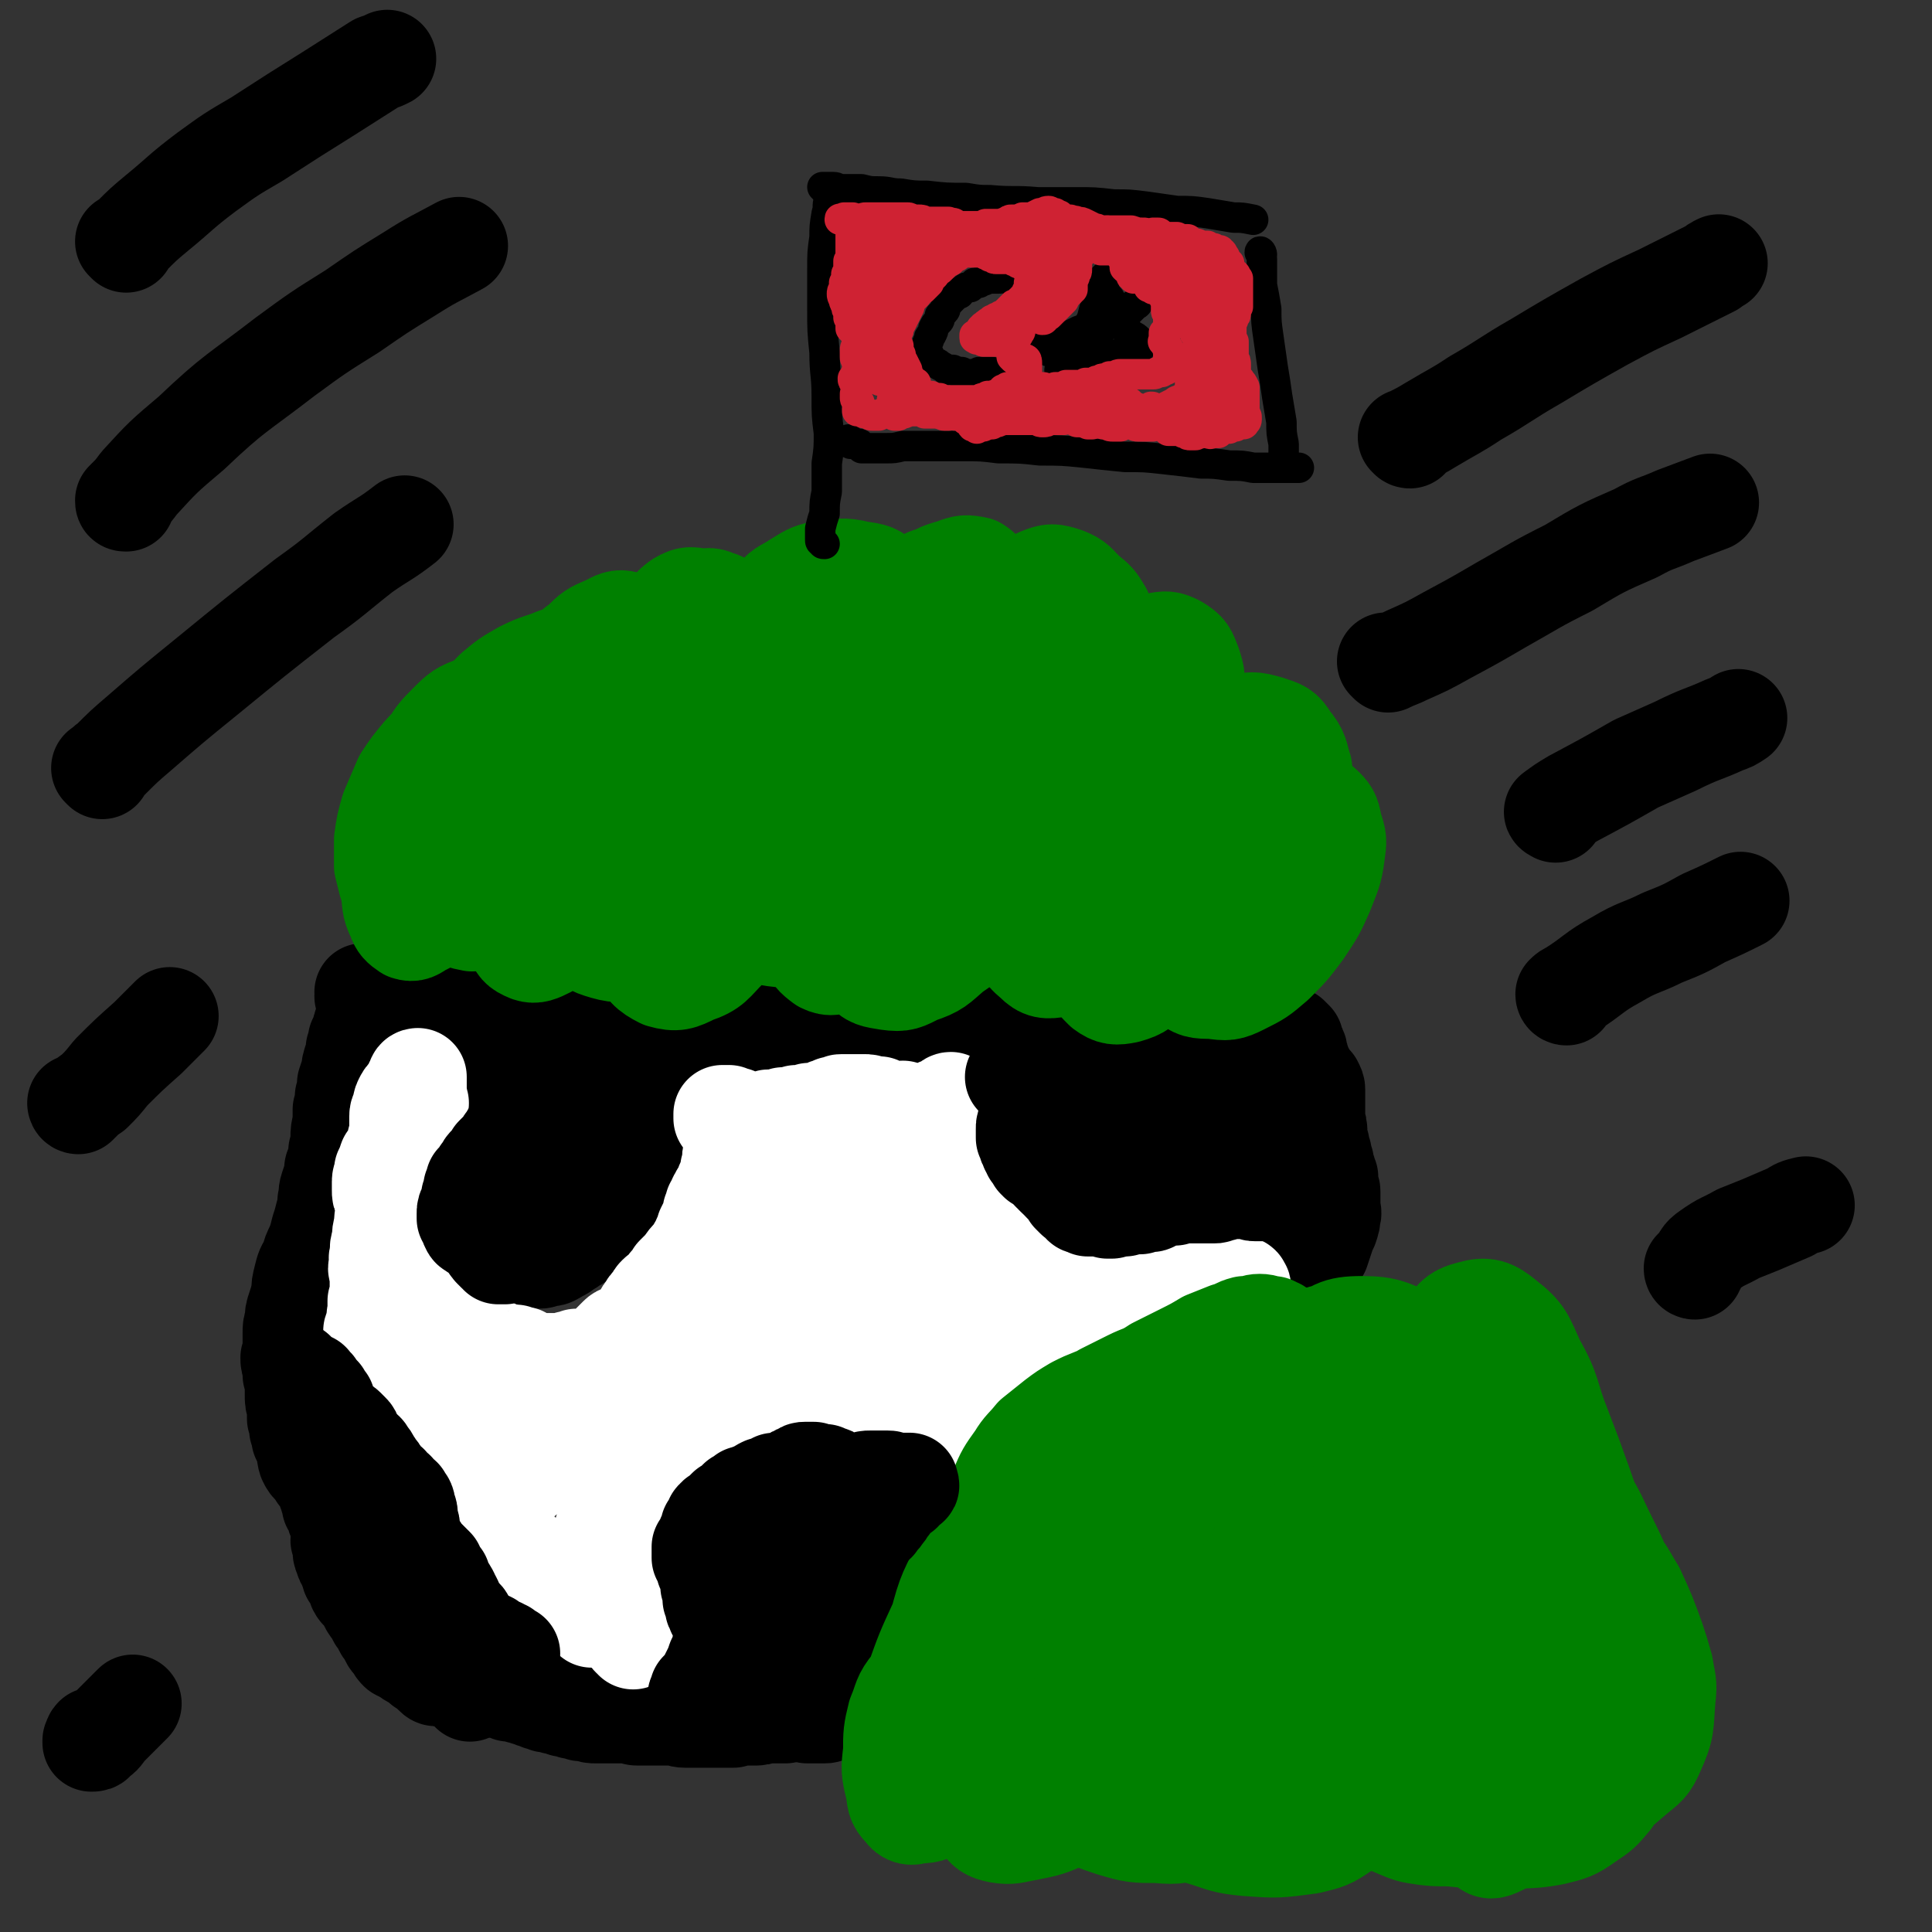 <svg viewBox='0 0 888 888' version='1.1' xmlns='http://www.w3.org/2000/svg' xmlns:xlink='http://www.w3.org/1999/xlink'><rect x="0" y="0" width="888" height="888" fill="#333333" stroke="none"/><g fill='none' stroke='#000000' stroke-width='45' stroke-linecap='round' stroke-linejoin='round'><path d='M217,551c0,0 -1,-1 -1,-1 0,0 0,1 0,1 0,0 0,0 -1,0 0,-1 0,-1 0,-1 0,0 0,0 0,-1 0,0 0,0 0,-1 0,-1 0,-1 -1,-1 0,-1 0,-1 0,-1 -1,-1 -1,-1 -1,-1 0,-1 0,-1 -1,-2 0,0 0,0 0,0 -1,-1 -1,-1 -1,-1 0,-1 0,-1 0,-2 0,0 0,0 -1,-1 0,-1 0,-1 0,-2 0,-1 0,-1 0,-3 0,-1 0,-1 0,-2 0,0 0,0 0,-1 0,-1 0,-1 1,-2 0,0 0,0 0,-1 0,-1 0,-1 0,-2 1,0 1,0 1,-1 0,-2 0,-2 1,-3 0,-1 0,-1 0,-3 1,-1 1,-1 1,-2 1,-1 1,-1 1,-2 1,-2 1,-2 2,-3 1,-1 1,-1 2,-3 1,-1 1,-1 1,-2 1,-1 1,-1 2,-2 1,-2 1,-2 2,-3 1,-1 1,-1 3,-2 1,-2 1,-2 2,-3 2,-1 2,-1 4,-2 1,-1 1,-1 2,-2 1,-1 1,-1 3,-3 1,-1 1,-1 2,-2 1,0 1,0 2,-1 1,0 1,0 2,-1 1,0 1,0 2,0 1,0 1,0 2,0 0,0 0,0 1,0 1,1 1,1 2,1 1,0 1,0 2,0 1,1 1,1 2,1 2,0 2,0 3,0 1,0 1,0 2,0 1,0 1,0 1,0 1,0 1,0 2,0 1,0 1,0 2,0 0,0 0,0 1,0 1,0 1,0 2,0 2,0 2,0 3,0 2,0 2,0 4,0 1,0 1,0 2,0 1,0 1,0 1,0 1,0 1,0 2,1 1,0 1,0 1,0 1,0 1,0 2,0 1,0 1,0 2,0 0,0 0,0 1,0 1,0 1,0 2,0 0,0 0,0 1,0 0,0 0,0 1,1 1,0 1,0 1,0 1,0 1,0 2,0 1,0 1,0 2,0 0,0 0,0 1,0 0,0 0,0 1,1 0,0 0,0 0,0 1,0 1,0 1,0 0,1 0,0 1,1 0,0 1,0 1,0 0,1 0,1 1,2 0,1 0,1 1,2 0,1 0,1 0,1 1,1 1,1 1,2 1,0 1,0 1,1 0,0 0,0 0,1 0,1 0,1 0,2 0,0 0,0 0,1 0,1 0,1 0,2 -1,2 -1,2 -1,3 -1,2 -1,2 -2,3 -1,2 -1,2 -2,4 -1,2 -1,2 -2,3 0,2 0,2 -1,4 -1,1 0,1 -1,2 0,1 0,1 -1,2 0,1 0,1 0,2 -1,1 -1,1 -1,2 -1,1 -1,1 -1,2 -1,2 -1,2 -1,3 -1,1 -1,1 -2,3 -1,1 -1,1 -2,3 -1,1 -1,1 -2,3 -1,2 -1,2 -2,3 -1,1 -1,1 -2,2 0,2 0,2 -1,3 -1,1 -1,1 -2,2 -1,1 -1,1 -2,2 0,1 0,1 -1,2 -1,1 -1,1 -1,1 -1,1 -1,1 -2,2 -1,1 -1,1 -2,2 -1,1 -1,1 -2,3 -1,1 -1,1 -2,2 -1,1 -1,1 -1,2 -1,0 -1,0 -2,1 -1,1 -1,1 -3,2 -1,1 -1,1 -3,2 -1,0 -1,1 -2,1 -1,1 -2,1 -3,1 -1,0 -1,0 -2,0 -1,1 -1,1 -2,1 -1,0 -1,0 -1,0 -1,0 -1,0 -2,0 -1,0 -1,0 -2,0 -1,0 -1,0 -2,0 -1,0 -1,0 -2,-1 -1,0 -1,0 -1,-1 -1,0 -1,0 -2,0 -1,-1 -1,-1 -2,-1 -2,0 -2,0 -3,0 -1,0 -1,0 -2,-1 -2,0 -2,0 -3,-1 -1,0 -1,0 -2,-1 0,-1 0,-1 -1,-1 -1,0 -1,0 -1,0 -1,-1 -1,-1 -2,-1 0,0 0,0 -1,-1 0,0 0,0 -1,-1 0,-1 0,-1 -1,-2 0,-1 0,-1 -1,-2 -1,0 -1,0 -1,-1 -1,0 -1,0 -1,-1 -1,-1 -1,-1 -1,-2 -1,-1 -1,-1 -1,-2 0,-1 0,-1 0,-2 -1,-1 -1,-1 -1,-2 0,-1 0,-1 0,-2 0,-1 0,-1 1,-2 0,-2 0,-2 0,-3 0,-1 0,-1 1,-3 0,-1 0,-1 1,-2 0,-1 0,-1 1,-3 0,-1 0,-1 1,-3 1,-1 0,-1 1,-3 1,-1 1,-1 1,-2 1,-1 1,-1 1,-2 1,-1 1,-1 1,-2 1,-1 0,-1 1,-2 1,-1 1,-1 2,-2 1,-1 0,-1 1,-2 2,-1 2,-1 3,-2 1,-2 1,-2 3,-3 2,-1 2,-1 4,-2 1,-1 1,-1 3,-2 1,-1 1,-1 2,-2 2,0 2,0 3,-1 2,0 2,0 3,-1 2,0 2,0 4,-1 2,0 2,0 3,0 2,0 2,0 4,0 1,1 1,1 3,2 1,1 1,1 2,2 2,2 2,2 3,4 1,2 0,2 1,5 0,4 0,4 0,7 0,4 0,4 -1,7 -1,4 -1,4 -3,7 -1,2 -1,2 -2,3 -2,2 -2,2 -4,3 -3,2 -3,2 -5,4 -2,1 -2,1 -5,1 -1,1 -1,1 -2,1 -1,-1 -1,-1 -1,-2 1,-3 1,-3 2,-5 1,-4 1,-4 3,-8 2,-4 2,-4 5,-9 3,-4 3,-4 6,-8 3,-4 3,-4 7,-7 2,-2 2,-2 5,-2 2,-1 3,-1 4,0 2,0 2,1 2,2 1,2 1,2 1,4 0,3 0,3 -2,6 -1,4 -2,4 -4,8 -3,4 -3,4 -6,7 -3,3 -3,4 -6,6 -1,2 -1,2 -3,3 0,0 -1,0 -1,-1 1,-2 1,-2 3,-4 1,-2 1,-2 2,-4 '/><path d='M465,506c0,0 -1,-1 -1,-1 0,0 0,0 1,0 0,0 -1,0 0,0 0,0 0,0 0,0 0,0 0,0 0,0 0,0 0,-1 1,-1 1,0 1,0 1,-1 1,-1 1,-1 2,-1 1,-1 1,-1 3,-2 1,-1 1,-1 2,-2 2,-1 2,-1 3,-2 2,-1 2,-1 3,-2 2,-1 2,-1 4,-2 1,0 1,0 3,-1 2,-1 2,-1 4,-2 1,-1 1,-1 3,-2 1,0 1,-1 3,-1 1,-1 1,-1 3,-2 2,-1 2,-1 3,-2 2,-2 2,-2 4,-3 1,-1 1,-1 2,-2 1,0 1,0 2,-1 0,0 0,0 1,0 0,0 0,0 1,0 1,0 1,0 2,0 1,0 1,0 3,0 1,0 1,0 3,-1 1,0 1,0 3,-1 2,0 2,0 4,0 2,-1 2,-1 4,-1 2,0 2,0 5,0 2,0 2,0 4,0 2,0 2,0 4,0 2,1 2,1 4,2 2,1 2,1 3,3 2,1 2,1 4,2 1,2 1,2 3,3 2,1 2,1 3,2 2,1 2,1 3,2 2,0 2,0 3,1 1,1 1,1 3,2 2,1 2,0 3,1 2,1 2,1 4,2 1,1 1,1 2,1 1,1 1,1 2,2 1,1 1,1 2,2 1,2 1,2 2,4 0,1 0,1 1,3 0,2 0,2 1,3 1,2 1,2 2,3 1,2 1,2 2,3 0,2 0,2 1,4 0,1 0,1 0,3 1,2 1,2 1,3 1,2 1,2 1,3 0,2 0,2 0,3 1,1 0,1 0,3 0,1 1,1 0,2 0,1 0,1 0,3 -1,1 -1,1 -1,2 0,1 0,1 -1,2 0,1 -1,1 -1,1 -1,2 -1,2 -2,3 -2,1 -2,1 -3,2 -1,2 -1,2 -3,4 -1,1 -1,1 -2,2 0,1 0,2 -1,3 -1,0 -1,0 -2,1 -1,0 -1,0 -2,0 -1,1 -1,1 -1,2 -1,0 -1,0 -2,0 -1,1 -1,1 -2,2 -1,0 -1,0 -2,1 -1,0 -2,0 -3,1 -1,0 -1,0 -2,1 -1,1 -1,1 -2,1 -2,1 -2,1 -3,2 -2,1 -2,1 -3,1 -2,1 -2,1 -3,2 -2,0 -2,0 -3,0 -1,1 -1,1 -3,1 -1,0 -1,0 -3,0 -1,0 -1,0 -3,0 -1,0 -1,0 -3,0 -1,0 -1,0 -3,0 -1,0 -1,0 -3,0 -1,0 -1,0 -3,0 -1,0 -1,0 -3,0 -1,0 -1,0 -3,0 -2,-1 -2,-1 -3,-1 -2,0 -2,0 -4,-1 -1,0 -1,0 -2,0 -2,-1 -2,-1 -3,-2 -1,-1 -1,-1 -3,-2 -1,0 -1,-1 -2,-1 -1,-2 -1,-1 -3,-3 -1,-1 -1,-1 -2,-2 -1,-1 -1,-1 -2,-2 -1,-1 -1,-1 -2,-2 -1,0 -1,0 -2,-1 -1,-1 -1,0 -3,-1 -1,-1 -1,-1 -2,-2 -1,-1 -1,0 -2,-2 -2,-1 -2,-1 -2,-2 -1,-1 -1,-1 -2,-2 -1,-1 -1,-1 -1,-3 -1,-1 -1,-1 -1,-2 -1,-1 -1,-1 -2,-3 0,-1 0,-1 0,-2 -1,-1 0,-1 -1,-2 0,-1 0,-1 0,-2 0,-1 0,-1 0,-2 0,-2 1,-2 1,-3 1,-2 1,-2 2,-4 0,-2 0,-2 1,-4 1,-1 1,-1 3,-3 1,-1 1,-1 2,-2 2,-2 2,-2 3,-3 2,-1 2,0 4,-1 3,-1 3,-1 5,-2 3,-1 3,-1 7,-2 3,0 3,0 6,0 3,-1 3,-1 7,-1 3,0 3,0 6,0 3,0 3,0 6,1 2,0 2,1 5,2 2,1 2,1 4,3 2,2 2,2 4,4 1,1 2,1 3,3 1,2 1,2 1,5 1,2 1,2 0,4 0,3 0,3 -1,5 -2,2 -2,2 -4,4 -2,2 -2,2 -4,4 -3,2 -3,2 -6,3 -3,1 -3,2 -6,2 -3,1 -3,1 -5,0 -3,0 -3,0 -6,-1 -4,-1 -4,-1 -7,-2 -3,-2 -3,-2 -6,-4 -3,-3 -3,-3 -5,-6 -1,-3 -1,-3 -1,-6 1,-4 1,-4 3,-7 2,-4 2,-4 6,-6 3,-3 3,-3 8,-5 4,-3 4,-3 9,-4 5,-1 5,-1 9,-1 4,0 4,0 8,1 3,2 3,2 6,5 3,3 2,3 4,6 2,4 3,4 4,7 1,4 1,4 1,8 1,3 1,3 1,6 -1,3 -1,3 -3,6 -1,2 -2,3 -4,4 -2,1 -2,1 -5,1 -3,0 -3,-1 -6,-2 -4,-1 -4,-1 -8,-3 -3,-2 -3,-2 -6,-4 -3,-2 -3,-2 -5,-4 -2,-1 -2,-1 -3,-3 -2,-2 -2,-2 -3,-3 -1,-2 -1,-2 -1,-4 0,-1 -1,-1 0,-2 0,-2 1,-2 2,-2 2,-1 2,-1 5,-1 3,0 3,0 7,1 3,0 3,0 6,1 3,1 3,1 5,3 2,1 2,1 4,2 1,2 2,2 2,3 1,2 1,2 2,3 0,3 0,3 0,5 -1,2 -1,2 -2,4 -2,1 -2,1 -3,3 -2,1 -2,1 -4,2 -3,2 -3,2 -6,3 -2,1 -2,0 -4,1 -3,1 -3,1 -6,2 -2,1 -2,1 -4,1 -3,0 -3,0 -5,1 -2,0 -2,0 -4,0 -2,0 -2,0 -3,0 -1,-1 -2,-1 -3,-1 -1,-1 0,-1 -2,-2 -1,0 -1,0 -2,0 -2,0 -2,0 -3,0 -1,0 -1,0 -3,0 -1,0 -1,0 -2,0 -1,0 -1,0 -1,-1 -1,0 -1,0 -2,-1 0,0 0,0 -1,-1 -1,0 -1,0 -2,0 0,-1 0,-1 -1,-1 -1,0 -1,0 -1,0 -1,-1 -1,-1 -1,-1 -1,-1 -1,-1 -1,-1 -1,-1 -1,-1 -1,-1 -1,-1 -1,-1 -1,-2 -1,-1 -1,-1 -1,-2 0,0 0,0 -1,-1 0,-1 0,-1 0,-1 0,-1 0,-1 -1,-1 0,-1 0,-1 0,-1 -1,0 -1,0 -1,-1 0,0 0,0 0,-1 -1,0 0,0 0,0 0,-1 0,-1 -1,-1 0,0 0,0 0,0 0,0 0,0 0,0 0,-1 0,-1 0,-1 0,0 0,0 0,0 0,-1 0,-1 0,-2 0,0 0,0 0,-1 0,0 0,0 0,-1 -1,0 0,0 -1,0 0,0 0,0 0,-1 1,0 1,0 1,-1 0,0 0,0 0,0 0,-1 0,-1 1,-2 0,0 0,0 0,-1 1,-1 1,-1 2,-2 1,-1 0,-1 1,-2 1,0 1,0 2,-1 0,0 0,0 1,-1 0,0 0,0 0,-1 0,0 1,0 1,0 0,-1 0,-1 1,-1 0,-1 0,-1 1,-1 1,-1 1,-1 1,-1 1,-1 1,-1 2,-1 1,-1 1,-1 2,-1 0,0 0,0 1,0 0,0 0,0 1,0 2,0 2,0 3,0 1,0 1,0 2,0 2,0 2,0 3,0 1,1 1,1 2,1 1,1 1,1 1,2 1,1 1,1 2,2 0,1 1,1 1,2 0,2 0,2 0,3 0,2 0,2 0,4 0,2 -1,2 -1,3 -1,1 -1,1 -1,2 -1,1 -1,1 -2,2 -1,1 -1,1 -2,1 -1,1 -1,1 -2,2 -2,1 -2,1 -3,1 -1,1 -1,1 -3,1 -1,1 -1,1 -2,1 -2,0 -2,0 -3,0 -2,0 -2,0 -3,0 -2,-1 -2,-1 -3,-1 -2,0 -2,-1 -3,-1 0,-1 0,-1 -1,-1 -1,-1 -1,-1 -1,-1 0,-1 0,-1 0,-1 -1,0 -1,0 -1,-1 0,0 0,0 -1,-1 0,0 0,0 0,0 0,-1 0,-1 0,-1 -1,-1 -1,-1 -1,-1 0,0 0,0 0,0 0,-1 0,-1 0,-1 0,-1 0,-1 0,-1 0,-1 0,-1 -1,-2 0,0 0,0 0,-1 0,-1 0,-1 -1,-2 0,0 0,0 0,-1 0,0 0,0 0,-1 0,0 0,0 0,-1 0,0 0,0 0,-1 0,0 0,0 0,0 1,-1 1,-1 1,-1 0,0 0,0 0,0 0,-1 0,-1 0,-1 0,0 0,0 1,0 0,-1 0,-1 0,-1 0,0 0,0 0,0 0,0 0,0 0,0 0,-1 0,-1 0,-1 1,-1 1,-1 1,-1 1,-1 1,-1 1,-2 0,0 0,0 1,-1 0,-1 0,-1 1,-1 0,-1 0,-1 0,-2 1,-1 1,-1 1,-2 1,-1 1,-1 2,-1 1,-2 1,-2 2,-3 1,-1 1,-1 3,-1 1,-1 1,-1 3,-1 1,-1 1,-1 3,-1 1,0 1,0 3,-1 2,0 2,0 4,0 2,0 2,0 5,0 2,0 2,0 4,0 3,1 2,1 5,1 2,0 2,0 5,1 2,0 2,0 5,1 2,1 2,0 4,1 2,1 2,1 4,2 1,1 1,1 3,3 2,1 1,1 3,2 1,1 1,1 3,3 1,1 1,1 2,2 1,1 1,1 2,3 1,1 1,1 2,2 0,1 0,1 0,1 '/><path d='M308,736c0,-1 -1,-1 -1,-1 0,-1 1,0 0,0 0,0 0,0 -1,0 0,0 0,0 -1,0 0,0 0,0 -1,0 0,0 0,0 0,-1 0,0 1,0 1,-1 2,-2 2,-2 3,-3 2,-3 2,-3 4,-5 2,-3 2,-3 3,-5 2,-3 2,-3 4,-5 1,-2 1,-2 3,-5 1,-1 0,-1 1,-3 1,-1 1,-1 2,-3 1,-1 1,-1 2,-1 0,-1 0,0 1,-1 0,0 0,0 0,0 1,0 1,0 1,0 1,-1 1,-1 1,-2 1,-1 1,-1 2,-3 2,-1 2,-1 3,-3 1,-1 2,-1 3,-1 1,-1 1,-1 2,-1 1,0 1,0 2,-1 1,0 1,0 1,0 1,0 1,0 3,0 1,1 1,1 3,1 1,0 1,0 3,1 2,0 2,0 4,0 1,1 1,1 2,1 2,0 2,0 3,0 2,-1 2,-1 3,-1 2,0 2,0 4,0 2,0 2,-1 5,-1 2,0 2,0 4,0 1,0 1,0 3,0 2,0 2,0 3,1 2,0 2,1 4,1 2,1 2,1 4,1 3,0 3,0 5,0 2,0 2,0 4,1 2,0 2,0 3,0 1,0 1,0 2,0 1,0 1,0 2,0 2,0 2,0 3,0 2,0 2,0 4,-1 2,0 2,0 5,-1 1,0 1,0 3,0 2,0 2,-1 3,0 1,0 1,0 2,0 1,0 1,0 2,1 1,0 1,0 2,0 0,1 1,1 1,1 1,0 1,0 2,0 0,1 0,1 1,1 0,1 0,1 0,2 0,1 0,1 -1,2 0,1 0,1 0,3 -1,1 -1,1 -1,2 0,2 0,2 0,3 0,1 0,1 -1,3 0,1 0,1 -1,3 0,1 -1,1 -1,3 -1,1 -1,1 -2,2 0,1 0,2 -1,3 -1,1 -1,1 -2,2 -1,1 -1,1 -2,2 -1,2 -1,2 -2,3 -1,1 -1,1 -1,2 -1,1 -1,1 -2,2 0,1 0,1 -1,3 -1,1 -1,1 -2,3 -1,1 -1,1 -1,2 -1,1 -1,1 -2,3 -1,1 -1,1 -2,2 -1,2 -1,2 -2,3 -1,2 -1,2 -2,3 0,2 0,1 -1,3 -1,1 -1,1 -1,2 -1,1 -1,1 -1,2 -1,1 -1,0 -2,1 0,1 0,2 -1,3 0,1 -1,1 -1,2 -1,1 -1,1 -1,3 -1,1 -1,1 -1,1 -1,1 -1,1 -1,2 0,1 0,1 -1,1 0,1 0,1 -1,2 0,0 0,0 -1,1 0,1 0,1 -1,2 0,0 0,0 -1,1 0,1 0,1 -1,1 0,1 0,1 -1,2 0,0 0,0 -1,1 0,0 0,0 0,1 -1,0 -1,0 -1,0 0,0 0,1 -1,1 0,0 0,0 0,0 0,0 0,0 -1,0 -1,0 -1,0 -1,0 -1,1 -1,1 -2,1 0,1 0,1 -1,1 0,0 0,0 0,0 -1,1 -1,1 -2,1 -1,0 -1,0 -2,0 -1,0 -2,0 -3,0 -1,0 -1,0 -3,0 -1,-1 -1,-1 -2,-1 -1,-1 -1,-1 -2,-1 -1,-1 -1,-1 -2,-1 -1,-1 -1,-1 -3,-2 -1,-2 -1,-2 -3,-3 -2,-2 -2,-2 -5,-3 -2,-1 -2,-1 -3,-1 -2,-1 -2,-1 -3,-1 -1,0 0,0 -1,-1 -1,-1 -1,-1 -2,-1 -1,-1 -1,-1 -2,-2 -1,-1 -1,-1 -2,-2 -1,-1 -1,-1 -2,-1 -1,-1 -1,0 -2,-1 -1,0 -1,0 -2,0 -1,0 -1,0 -2,-1 -1,0 0,0 -1,-1 -2,-1 -2,-1 -3,-1 -1,-1 -1,-1 -2,-1 -1,0 -1,0 -2,0 -1,0 -1,0 -1,0 -1,0 -1,0 -1,-1 -1,0 -1,0 -2,-1 -1,-1 -1,-1 -1,-2 -1,-1 -1,-1 -2,-2 0,-1 0,-1 -1,-1 0,-1 0,-1 -1,-2 0,0 0,-1 -1,-1 0,-1 0,-1 0,-3 0,-1 0,-1 0,-2 1,-2 1,-2 2,-3 1,-2 1,-2 2,-3 2,-3 2,-3 3,-5 2,-2 2,-2 3,-4 2,-2 2,-2 3,-4 2,-1 2,-2 4,-2 2,-1 2,-1 4,-2 3,0 3,0 6,1 3,0 3,0 6,1 4,0 4,0 8,0 4,0 4,0 7,0 3,0 3,-1 6,-1 2,0 2,0 5,1 2,1 2,1 4,3 1,3 1,3 2,6 0,3 0,3 1,5 0,3 0,3 0,5 0,3 0,3 -1,5 0,2 0,2 -1,4 -1,2 -1,2 -2,4 -1,2 -1,2 -3,3 -2,1 -2,1 -3,2 -2,0 -2,0 -4,0 -1,0 -1,0 -1,-1 -1,-2 0,-2 1,-4 1,-4 1,-4 3,-7 3,-4 3,-4 6,-8 3,-4 3,-4 6,-8 2,-3 2,-3 5,-5 2,-1 2,-1 4,-1 1,0 2,1 2,2 1,2 0,3 0,5 0,2 1,2 0,4 0,2 -1,2 -2,3 -1,2 -1,2 -3,4 -1,1 -1,1 -3,2 -2,1 -3,1 -5,1 -1,0 -1,0 -2,0 -1,-1 -1,-2 0,-3 0,-2 1,-2 2,-4 3,-3 3,-3 5,-6 3,-4 3,-4 6,-8 2,-3 2,-3 4,-6 2,-2 2,-2 4,-3 0,-1 0,-1 0,-1 0,1 0,1 -1,2 -1,2 -1,2 -2,4 -2,1 -2,2 -3,3 -2,2 -2,2 -4,3 -1,0 -2,0 -3,0 0,1 0,0 -1,0 '/><path d='M151,661c0,0 -1,-1 -1,-1 0,0 1,0 1,0 -1,0 -1,0 -2,0 0,0 0,0 0,0 -1,0 -1,0 -1,0 1,0 1,0 1,0 2,0 2,0 3,1 2,1 2,1 3,2 2,1 2,1 3,2 2,2 2,2 3,3 2,2 1,2 3,3 1,2 1,2 2,3 1,2 1,2 3,4 1,2 1,2 2,4 2,2 1,2 2,5 1,3 1,3 2,5 1,3 1,3 2,5 1,2 1,2 2,4 2,2 1,3 3,4 1,3 1,2 3,4 1,2 1,2 3,4 1,2 1,2 2,4 1,2 1,2 2,4 1,2 1,2 2,4 1,2 1,2 3,4 1,1 1,1 2,3 1,1 1,1 2,2 1,2 1,2 2,4 1,2 1,2 2,4 1,2 1,2 1,4 1,1 1,1 1,3 1,1 1,1 2,3 0,2 0,2 1,3 0,3 0,3 1,5 0,2 0,2 1,5 0,1 0,1 0,3 1,2 1,2 1,3 0,1 0,1 0,2 0,0 0,0 1,1 0,1 0,1 0,2 1,0 1,0 1,1 0,0 0,0 1,0 0,0 0,0 0,0 0,1 0,1 0,1 0,0 0,0 0,0 0,-1 0,-1 0,-1 0,-1 0,-1 0,-2 0,-1 0,-1 -1,-3 0,-2 0,-2 -1,-4 0,-2 0,-2 -1,-4 0,-2 0,-2 -1,-4 -1,-3 0,-3 -1,-6 -1,-3 -1,-3 -2,-6 -1,-3 -1,-3 -2,-6 -2,-3 -2,-3 -4,-6 -1,-2 -1,-2 -3,-4 -1,-1 -1,-1 -3,-3 -1,-1 -1,-1 -2,-2 -1,-2 -2,-2 -3,-4 -1,-2 -1,-2 -1,-5 -2,-3 -2,-3 -3,-6 0,-3 0,-3 -1,-5 -1,-3 -1,-3 -2,-4 -1,-2 -2,-2 -3,-3 -1,-1 -1,0 -3,-1 -1,-2 -1,-2 -2,-3 -2,-1 -1,-1 -3,-2 -1,-1 -1,-1 -2,-2 -1,-1 -1,0 -2,-1 -2,-1 -1,-1 -3,-2 -1,0 -1,0 -1,-1 -1,0 -1,0 -2,-1 -1,0 -1,0 -1,-1 -1,-1 -1,-1 -2,-2 0,-1 0,-1 0,-3 -1,-1 -1,-1 -1,-3 0,-1 0,-1 0,-3 0,-1 0,-1 -1,-2 0,-1 0,-1 0,-1 0,-1 -1,-1 -1,-1 -1,-1 -1,-1 -1,-1 0,-1 0,-1 -1,-2 0,0 0,0 -1,-1 0,-1 0,-1 0,-2 -1,-1 -1,-1 -1,-2 0,-1 0,-1 0,-1 0,-1 0,-1 -1,-1 0,0 0,0 0,-1 -1,0 -1,0 -1,0 0,-1 0,-1 0,-1 0,-1 0,-1 0,-2 -1,-1 -1,-1 -1,-2 0,-1 0,-1 1,-2 0,-1 0,-1 0,-1 1,0 1,0 2,1 '/><path d='M168,459c0,-1 -1,-1 -1,-1 0,-1 0,0 0,0 1,0 0,0 0,0 1,0 1,0 1,-1 0,0 0,0 1,0 0,1 0,1 0,1 0,2 0,2 0,3 0,1 -1,1 -1,3 0,2 0,2 0,3 -1,2 -1,2 -1,3 -1,2 -1,2 -1,4 -1,2 -1,2 -2,4 0,2 0,2 -1,4 0,3 0,3 -1,5 -1,3 -1,3 -1,5 -1,3 -1,3 -2,6 0,3 0,3 -1,6 0,3 0,3 -1,6 0,3 0,3 0,6 -1,4 -1,4 -1,7 0,3 0,3 -1,6 0,3 0,3 -1,6 -1,2 -1,2 -1,5 -1,3 -1,3 -2,6 -1,3 0,3 -1,6 0,3 0,3 -1,6 -1,4 -1,4 -2,7 -1,4 -1,4 -2,7 -2,4 -2,4 -3,8 -2,3 -2,3 -3,7 -1,4 -1,4 -1,7 -1,4 -1,4 -2,7 -1,3 -1,3 -1,6 -1,3 -1,3 -1,6 0,3 0,3 0,6 0,2 0,2 -1,5 0,2 0,2 1,4 0,2 0,2 0,4 1,2 1,2 1,4 0,3 0,3 0,5 0,3 0,3 1,6 0,3 0,3 0,5 1,3 1,3 1,5 1,2 1,2 1,4 1,2 1,2 2,5 1,2 0,2 1,5 1,2 1,2 3,4 1,1 1,1 2,3 1,1 1,1 2,2 1,2 1,2 2,4 0,1 0,2 1,3 0,3 1,2 1,5 1,1 1,1 2,3 0,2 0,2 1,3 0,2 0,2 1,3 0,2 0,2 0,3 1,2 0,2 0,4 1,3 1,3 1,5 0,1 0,1 1,3 0,1 0,1 1,2 1,1 1,1 1,3 1,1 1,1 1,3 1,1 1,1 2,3 1,2 1,2 1,3 1,2 2,2 3,3 1,2 1,2 2,4 1,2 1,2 3,4 1,3 1,3 3,5 1,3 1,3 3,5 1,3 1,3 3,5 1,2 1,2 2,3 2,1 2,1 4,2 1,1 1,1 3,2 1,0 1,0 2,1 1,1 1,1 2,2 2,1 2,1 3,2 1,1 1,1 2,2 1,1 1,1 3,1 1,0 1,0 2,0 2,0 2,0 3,0 2,0 2,0 3,0 1,1 1,1 3,1 1,1 1,1 3,1 1,0 1,0 3,1 1,0 1,0 2,0 2,0 2,0 3,0 1,0 1,0 2,0 1,1 1,1 2,2 2,0 2,0 3,1 2,0 2,0 3,1 1,0 1,0 2,0 2,0 2,0 3,1 1,0 1,0 2,0 1,1 1,1 2,1 2,1 2,1 3,1 1,1 1,0 2,1 2,0 2,0 3,1 1,0 1,0 3,0 1,1 1,1 2,1 2,0 2,0 3,1 2,0 2,0 4,1 2,0 2,0 4,1 1,0 1,0 2,0 3,1 3,1 5,1 2,0 2,0 3,0 2,0 2,0 4,0 2,0 2,0 4,0 2,0 2,0 4,0 2,0 2,1 4,1 2,0 2,0 4,0 2,0 2,0 4,0 2,0 2,0 5,0 2,0 2,0 4,0 2,0 2,1 5,1 2,0 2,0 4,0 3,0 3,0 5,0 2,0 2,0 4,0 2,0 2,0 4,0 2,0 2,0 5,0 2,-1 2,-1 4,-1 3,0 3,0 5,0 3,0 3,0 5,-1 3,0 3,0 5,0 3,0 3,0 5,0 2,-1 2,-1 4,-1 2,0 2,0 4,0 2,0 2,0 4,0 2,0 2,0 4,-1 3,0 3,0 5,-1 3,-1 3,-1 5,-2 3,-1 3,-1 6,-3 2,-1 2,-1 5,-2 3,-2 3,-2 6,-3 3,-1 3,-1 5,-3 3,-1 3,-1 6,-2 2,-1 2,-2 5,-3 3,-1 3,-1 6,-2 3,-1 3,-1 5,-2 3,-2 3,-2 6,-3 3,-1 3,-1 6,-2 2,-1 2,-1 5,-2 3,-1 3,-1 5,-3 3,-1 3,-1 5,-2 3,-1 3,-1 6,-2 2,-2 2,-2 5,-3 3,-1 3,-1 6,-2 3,-2 3,-2 6,-4 4,-1 4,-2 7,-4 3,-2 3,-2 6,-4 3,-2 4,-2 7,-4 3,-3 3,-3 6,-5 2,-2 3,-2 5,-4 3,-2 3,-1 6,-4 3,-2 3,-2 6,-4 3,-2 3,-2 6,-4 2,-2 2,-2 5,-5 2,-2 2,-2 4,-4 2,-3 2,-3 4,-6 3,-3 3,-3 5,-5 2,-3 2,-3 4,-5 2,-3 2,-3 3,-6 2,-3 2,-3 4,-5 2,-3 2,-3 4,-6 2,-3 2,-3 4,-6 3,-3 3,-3 5,-5 2,-4 2,-4 4,-7 2,-3 2,-3 4,-7 2,-3 2,-3 5,-7 2,-3 2,-3 4,-6 2,-3 2,-3 3,-6 1,-2 1,-2 2,-5 1,-2 1,-2 1,-4 1,-2 0,-2 1,-4 0,-3 0,-3 1,-6 1,-3 1,-3 2,-6 1,-4 1,-4 2,-8 2,-4 2,-3 3,-7 2,-3 1,-3 3,-6 1,-3 1,-3 2,-6 1,-3 1,-3 2,-5 1,-3 1,-3 1,-5 1,-2 0,-2 0,-4 0,-2 0,-2 0,-4 0,-1 0,-1 0,-3 0,-1 0,-1 -1,-3 0,-2 0,-2 0,-4 -1,-1 -1,-1 -1,-3 -1,-2 -1,-2 -1,-4 -1,-2 -1,-2 -1,-4 -1,-2 -1,-2 -1,-4 -1,-3 -1,-3 -1,-5 0,-3 0,-3 -1,-5 0,-3 0,-3 0,-5 0,-3 0,-3 0,-5 0,-3 0,-3 0,-5 0,-1 0,-1 -1,-3 -1,-1 -1,-1 -2,-2 -1,-1 -1,-1 -1,-2 -1,-1 -1,-1 -2,-3 0,-1 0,-1 -1,-3 0,-1 0,-1 -1,-3 0,-2 0,-2 -1,-4 -1,-1 -1,-1 -1,-3 -1,-1 -1,-1 -2,-2 -2,-1 -2,0 -3,-1 -2,0 -2,0 -3,-1 -1,-1 -1,-1 -3,-1 -2,-1 -2,-1 -3,-1 -2,-1 -2,-1 -4,-1 -2,-1 -3,-1 -5,-1 -3,0 -3,0 -6,0 -3,0 -3,0 -6,0 -3,1 -3,1 -6,1 -3,0 -3,0 -6,0 -3,0 -3,0 -6,0 -3,0 -3,0 -6,-1 -2,0 -2,0 -5,0 -3,0 -3,0 -7,0 -3,0 -3,0 -6,1 -4,0 -4,0 -7,0 -3,1 -3,1 -7,1 -3,1 -3,1 -6,1 -4,1 -4,1 -7,1 -4,1 -4,1 -7,1 -4,1 -4,1 -7,1 -3,0 -3,0 -7,1 -3,0 -3,0 -6,0 -3,0 -3,0 -6,0 -3,-1 -3,-1 -6,-1 -3,0 -3,0 -6,-1 -3,0 -3,0 -7,0 -4,0 -4,1 -7,1 -4,0 -4,0 -8,0 -3,0 -3,0 -7,0 -4,0 -4,0 -8,0 -4,0 -4,0 -8,0 -4,0 -4,0 -9,0 -4,0 -4,1 -8,1 -3,0 -3,0 -7,0 -4,0 -4,-1 -8,-1 -3,0 -3,-1 -7,-1 -4,0 -4,0 -8,-1 -4,0 -4,0 -8,0 -4,0 -4,0 -8,0 -3,0 -4,0 -7,0 -3,0 -3,0 -6,0 -3,0 -3,0 -6,0 -4,0 -4,0 -8,0 -3,0 -3,0 -6,0 -4,0 -4,0 -7,0 -4,0 -4,0 -7,0 -3,0 -3,0 -6,0 -3,-1 -3,-1 -5,-2 -3,0 -3,0 -6,-1 -3,0 -3,0 -7,-1 -3,0 -3,0 -7,0 -3,-1 -3,-1 -6,-1 -3,0 -3,0 -6,-1 -3,0 -3,0 -6,-1 -3,0 -3,0 -6,-1 -3,0 -3,0 -6,0 -3,-1 -3,-1 -6,-1 -3,0 -3,0 -5,0 -3,0 -3,0 -5,0 -3,-1 -3,-1 -5,-1 -3,0 -3,0 -5,-1 -3,0 -3,0 -5,0 -2,0 -2,0 -4,-1 -2,0 -2,0 -4,0 -1,0 -1,0 -3,0 -2,-1 -2,-1 -3,-1 -2,0 -2,0 -3,0 -1,-1 -1,-1 -2,-1 -1,0 -1,0 -2,-1 -1,0 -1,0 -2,0 -1,0 -1,0 -1,0 -1,-1 -1,-1 -1,-1 -1,0 -1,0 -1,0 0,0 0,0 -1,0 0,0 0,0 0,-1 -1,0 -1,0 -1,0 -1,0 -1,0 -1,0 -1,0 -1,0 -1,0 -1,0 -1,0 -1,0 0,0 0,0 0,0 -1,-1 -1,-1 -1,-1 0,0 0,0 0,0 0,0 0,0 0,0 '/></g>
<g fill='none' stroke='#008000' stroke-width='45' stroke-linecap='round' stroke-linejoin='round'><path d='M625,798c-1,0 -1,-1 -1,-1 -2,0 -2,0 -3,0 0,0 -1,0 -1,0 2,-2 2,-2 4,-4 5,-5 5,-5 10,-10 7,-6 7,-6 14,-11 7,-6 7,-6 15,-10 7,-4 7,-3 14,-5 7,-2 7,-3 13,-4 5,-1 5,-1 10,0 3,0 4,1 6,4 2,3 1,4 1,8 -1,6 -1,6 -3,12 -4,8 -4,8 -9,14 -5,7 -5,7 -11,13 -5,5 -5,5 -11,10 -4,3 -4,4 -9,6 -2,1 -3,2 -4,1 -1,0 0,-2 1,-3 3,-6 4,-6 8,-11 6,-7 6,-7 13,-14 8,-7 8,-8 17,-13 8,-6 8,-7 17,-9 8,-2 9,-1 17,1 7,3 7,4 13,10 4,3 4,4 6,9 0,3 0,3 -2,6 -2,3 -3,3 -6,6 -5,4 -6,4 -11,9 -7,6 -7,7 -14,13 -7,7 -7,7 -15,13 -6,6 -6,7 -13,10 -4,2 -6,3 -8,1 -3,-3 -2,-5 -2,-9 0,-8 0,-8 2,-16 2,-11 1,-11 5,-21 4,-11 4,-12 11,-21 5,-8 5,-9 13,-15 5,-4 6,-4 13,-4 5,-1 7,0 10,4 5,5 4,6 5,13 1,7 1,7 -1,14 -2,6 -3,7 -7,12 -5,7 -6,7 -13,12 -8,6 -8,6 -18,9 -10,3 -11,4 -21,3 -10,0 -11,0 -20,-4 -10,-5 -11,-6 -19,-14 -8,-8 -8,-8 -14,-18 -4,-8 -4,-9 -4,-17 0,-9 0,-10 4,-17 5,-8 6,-8 13,-14 8,-7 9,-7 18,-11 9,-3 10,-3 19,-3 8,-1 9,0 16,2 5,1 6,1 10,4 2,3 2,4 1,7 -2,6 -3,6 -8,11 -7,9 -7,8 -16,16 -11,10 -11,10 -23,19 -14,10 -14,10 -29,18 -12,7 -12,8 -26,14 -10,4 -10,5 -20,5 -8,1 -9,1 -16,-3 -6,-5 -7,-6 -10,-14 -4,-11 -4,-12 -3,-23 0,-16 0,-17 4,-32 5,-17 5,-18 13,-33 8,-12 8,-13 18,-22 9,-7 10,-7 20,-8 9,0 10,1 17,5 7,4 8,5 12,11 4,5 4,7 4,13 -1,9 -2,9 -7,17 -6,11 -6,11 -15,21 -13,14 -13,14 -28,26 -13,10 -13,10 -27,18 -13,6 -13,7 -27,10 -11,3 -11,3 -22,3 -7,0 -8,0 -14,-3 -5,-3 -6,-4 -7,-9 -3,-8 -2,-9 -1,-17 1,-12 2,-13 6,-24 6,-15 6,-16 15,-29 9,-15 9,-15 20,-28 10,-11 10,-11 22,-19 10,-6 11,-5 21,-8 8,-1 9,-2 16,0 5,2 7,4 8,9 2,8 0,9 -3,17 -4,13 -5,13 -12,25 -9,15 -9,15 -20,29 -10,14 -10,14 -22,26 -11,10 -11,10 -23,18 -10,6 -10,6 -22,9 -9,3 -10,3 -20,2 -8,-1 -9,-2 -16,-6 -6,-4 -7,-4 -9,-10 -3,-7 -3,-8 -2,-16 1,-10 2,-11 6,-20 5,-12 5,-12 13,-22 8,-11 8,-11 18,-21 9,-8 9,-9 20,-15 9,-5 10,-5 21,-6 8,-2 9,-2 16,0 6,3 8,4 10,10 3,7 2,9 1,17 -2,12 -3,12 -8,23 -6,13 -6,13 -14,24 -9,12 -9,12 -20,22 -9,8 -9,9 -20,15 -10,5 -10,5 -21,8 -9,2 -9,1 -19,1 -6,0 -7,1 -13,0 -4,-2 -6,-1 -8,-5 -3,-4 -3,-5 -3,-11 1,-8 1,-9 4,-17 3,-12 3,-12 8,-24 5,-13 5,-13 12,-25 7,-14 6,-14 16,-26 8,-11 8,-12 19,-20 7,-5 8,-6 17,-6 7,-1 9,0 14,4 6,6 7,7 10,16 3,9 2,10 2,20 -1,13 -1,13 -5,25 -4,12 -4,12 -10,24 -6,11 -6,11 -14,21 -7,9 -7,9 -16,16 -8,5 -8,5 -18,7 -8,2 -8,2 -16,2 -7,-1 -8,-1 -13,-5 -4,-4 -5,-5 -7,-11 -2,-7 -2,-8 -1,-16 1,-12 1,-12 5,-23 4,-14 4,-14 10,-27 6,-14 5,-15 13,-28 6,-11 6,-12 15,-22 7,-7 7,-8 16,-12 6,-3 7,-3 14,-2 6,1 7,2 12,7 6,5 7,6 10,13 3,9 3,10 3,20 -1,10 -1,11 -4,21 -4,12 -4,12 -10,24 -6,11 -6,11 -14,21 -8,10 -8,10 -17,18 -9,8 -9,7 -20,13 -8,6 -8,5 -18,10 -7,4 -7,4 -15,7 -6,3 -6,4 -12,4 -4,0 -6,0 -8,-3 -2,-5 -2,-6 -2,-12 0,-10 1,-10 3,-19 2,-13 2,-13 6,-25 5,-14 5,-14 11,-27 6,-12 6,-13 14,-24 8,-10 7,-11 17,-19 8,-8 9,-8 19,-13 8,-3 8,-3 17,-4 8,-1 9,-1 16,1 7,2 8,3 13,8 4,5 4,6 6,13 2,8 2,8 1,16 0,10 0,10 -3,20 -3,11 -4,11 -9,21 -6,12 -6,12 -13,23 -8,10 -8,11 -17,20 -8,6 -8,7 -18,11 -7,2 -8,3 -15,2 -8,-2 -9,-2 -15,-7 -7,-6 -8,-7 -12,-15 -5,-11 -5,-12 -5,-24 0,-14 0,-15 4,-28 4,-16 5,-16 12,-30 7,-14 7,-15 16,-28 10,-13 10,-13 22,-24 11,-11 11,-11 24,-19 11,-7 11,-8 24,-11 9,-3 11,-3 19,0 7,2 9,4 13,11 4,8 3,9 4,19 1,11 1,11 -1,22 -2,12 -2,12 -7,24 -4,13 -4,13 -11,25 -7,12 -7,12 -16,22 -9,9 -9,9 -19,15 -9,5 -10,6 -20,6 -9,1 -11,0 -19,-4 -8,-4 -9,-5 -13,-13 -5,-9 -5,-10 -5,-20 0,-13 1,-14 5,-27 5,-14 5,-15 13,-28 7,-14 8,-14 18,-27 10,-12 10,-12 22,-23 11,-9 11,-10 25,-16 10,-6 11,-6 22,-8 10,-1 11,-1 19,2 7,3 8,5 12,12 5,8 5,9 6,19 2,11 2,11 1,23 -2,12 -2,13 -6,24 -5,12 -4,12 -11,22 -7,9 -7,10 -16,16 -8,5 -9,6 -19,7 -10,1 -11,0 -21,-4 -10,-3 -11,-3 -19,-10 -6,-5 -7,-6 -10,-13 -4,-7 -3,-8 -4,-16 0,-9 0,-9 3,-18 3,-11 3,-11 9,-20 6,-9 7,-10 16,-17 8,-6 9,-6 19,-9 11,-3 11,-2 23,-2 10,0 10,1 21,3 9,3 10,3 19,7 8,4 8,4 15,10 6,5 6,6 9,13 4,8 4,9 4,17 0,9 0,9 -3,18 -2,8 -2,8 -8,14 -5,7 -6,8 -14,12 -9,5 -10,6 -20,6 -10,1 -11,0 -20,-4 -9,-4 -9,-5 -14,-12 -4,-6 -4,-7 -5,-14 0,-7 0,-8 3,-15 4,-10 4,-10 10,-19 8,-9 8,-10 18,-17 10,-6 11,-6 22,-9 12,-3 12,-2 24,-2 11,1 11,1 22,3 8,2 9,2 16,6 5,4 6,4 9,9 3,5 3,6 3,12 0,7 0,8 -3,15 -5,9 -5,9 -13,16 -9,9 -9,10 -20,16 -10,5 -11,6 -22,7 -10,0 -11,-1 -20,-5 -9,-5 -10,-6 -16,-14 -6,-8 -7,-9 -8,-19 -1,-10 -1,-11 2,-20 3,-11 3,-12 10,-20 8,-9 8,-10 19,-16 10,-6 12,-6 24,-7 11,0 12,1 23,5 11,4 10,5 20,11 8,4 9,3 15,9 5,4 5,5 7,11 2,7 2,7 1,15 -1,9 -2,9 -5,18 -5,11 -4,12 -11,22 -7,10 -7,11 -16,19 -9,8 -9,9 -20,12 -9,3 -11,4 -19,1 -11,-3 -12,-4 -20,-12 -9,-10 -10,-11 -16,-24 -6,-12 -6,-13 -8,-26 -2,-12 -1,-12 1,-24 2,-11 2,-11 8,-21 5,-9 5,-10 13,-16 6,-6 8,-7 16,-8 9,-1 9,1 18,4 10,3 10,4 19,9 7,4 8,3 13,9 4,4 4,6 4,11 0,7 0,7 -3,13 -4,8 -4,8 -10,14 -8,7 -8,7 -17,13 -12,7 -12,8 -24,12 -14,5 -15,4 -29,6 -14,1 -14,0 -27,0 -10,0 -10,1 -19,-1 -6,-1 -7,-1 -11,-5 -3,-3 -3,-5 -3,-10 0,-7 0,-8 4,-14 4,-11 4,-11 12,-19 8,-11 8,-12 19,-19 11,-7 11,-8 24,-11 11,-3 11,-3 23,-1 10,1 11,1 20,6 9,4 9,5 17,11 7,6 7,7 12,15 4,7 5,7 6,15 1,8 2,9 0,16 -3,8 -3,9 -8,15 -6,7 -7,8 -15,12 -10,5 -11,6 -22,7 -11,1 -13,1 -23,-4 -10,-5 -11,-6 -17,-16 -6,-9 -6,-10 -7,-21 -1,-10 0,-11 4,-22 4,-11 4,-12 11,-21 7,-11 8,-12 18,-18 10,-7 11,-9 23,-9 12,0 14,2 25,7 12,6 12,8 22,16 9,6 10,6 17,13 7,7 8,7 12,15 5,8 5,8 6,17 2,10 2,10 1,21 -1,12 -1,12 -5,24 -3,11 -3,11 -8,22 -3,6 -3,8 -9,12 -3,3 -5,4 -9,3 -6,-2 -6,-3 -10,-8 -7,-8 -7,-9 -12,-19 -6,-13 -6,-13 -10,-27 -3,-14 -3,-14 -3,-28 -1,-12 0,-13 2,-25 2,-11 2,-11 7,-21 4,-10 4,-10 11,-18 5,-7 5,-9 13,-11 7,-2 10,-1 16,4 9,7 9,9 14,20 8,14 6,15 12,30 5,13 5,13 10,27 4,12 5,12 9,24 3,11 3,11 5,23 2,9 2,9 2,19 0,7 0,8 -2,15 -2,4 -3,5 -7,6 -5,2 -6,2 -11,0 -8,-2 -9,-3 -16,-7 -9,-6 -9,-7 -16,-15 -5,-7 -6,-7 -8,-15 -3,-8 -3,-8 -2,-16 0,-9 0,-9 2,-18 2,-9 2,-9 7,-17 4,-7 4,-9 10,-12 5,-3 7,-3 12,0 8,4 8,6 13,14 8,11 7,11 13,23 5,10 5,10 9,21 4,9 4,9 5,19 2,9 2,9 2,18 -1,9 0,9 -3,17 -3,8 -3,8 -8,14 -5,6 -6,6 -13,10 -6,4 -7,4 -14,5 -5,0 -6,1 -10,-2 -4,-2 -5,-3 -7,-7 -3,-8 -2,-9 -2,-17 0,-12 0,-12 2,-24 2,-13 1,-13 6,-26 4,-9 3,-10 10,-18 4,-5 6,-7 12,-7 6,-1 8,0 12,5 7,6 7,8 12,16 5,11 5,11 9,22 2,6 2,6 4,13 1,7 2,7 1,15 -1,12 0,13 -5,24 -3,7 -4,7 -10,12 -8,7 -8,7 -17,11 -10,4 -10,4 -20,6 -9,3 -9,3 -17,3 -6,1 -7,2 -13,0 -4,-1 -5,-1 -7,-4 -3,-5 -3,-6 -4,-12 -1,-10 -2,-10 -1,-20 1,-10 1,-11 5,-20 3,-7 4,-8 10,-13 5,-3 6,-3 13,-3 7,0 7,1 14,4 7,4 7,4 14,10 5,5 5,5 10,11 4,5 4,5 7,12 2,6 2,6 1,12 -1,7 -2,7 -5,13 -5,6 -5,6 -11,10 -7,5 -8,5 -16,7 -11,2 -11,1 -22,2 -10,0 -10,-1 -21,-1 -8,-1 -8,0 -16,-1 -7,-1 -7,-1 -14,-4 -5,-2 -6,-3 -9,-7 -4,-6 -4,-7 -5,-13 -1,-9 -2,-9 0,-18 2,-8 2,-9 7,-15 5,-6 7,-6 14,-8 8,-1 9,0 17,2 10,3 10,4 20,8 9,4 9,4 19,7 8,2 8,1 16,4 6,2 6,2 12,5 2,1 4,2 4,5 1,2 0,3 -2,6 -3,4 -4,4 -9,7 -9,4 -9,5 -18,7 -13,4 -13,3 -26,5 -13,1 -13,1 -27,1 -12,1 -12,1 -24,1 -10,0 -10,0 -21,-2 -9,-1 -10,-1 -19,-3 -8,-2 -8,-2 -15,-6 -6,-4 -7,-4 -11,-10 -3,-6 -4,-7 -4,-14 0,-7 1,-8 4,-14 4,-5 5,-6 11,-9 8,-3 9,-3 17,-2 10,0 11,0 21,2 9,3 9,3 18,7 8,3 8,3 14,8 4,4 5,4 6,9 1,5 0,6 -2,11 -3,7 -3,8 -9,13 -10,8 -10,8 -22,14 -7,5 -8,5 -16,7 -15,2 -15,2 -29,1 -11,-1 -11,-2 -21,-5 -8,-2 -8,-2 -14,-6 -5,-3 -6,-3 -9,-7 -3,-3 -3,-4 -3,-9 -1,-6 -1,-6 1,-12 2,-7 2,-7 6,-13 4,-7 4,-8 11,-13 7,-6 7,-7 15,-10 8,-3 8,-3 16,-3 7,0 8,1 14,4 5,2 6,3 10,8 3,4 3,5 3,11 -1,6 -1,6 -4,12 -4,7 -5,7 -11,13 -7,7 -7,7 -16,12 -8,6 -9,6 -18,9 -10,3 -11,4 -21,3 -10,0 -11,0 -21,-3 -9,-3 -9,-3 -18,-8 -6,-3 -7,-3 -12,-8 -4,-3 -5,-3 -7,-7 -1,-5 -1,-6 0,-10 2,-8 2,-8 6,-14 5,-8 5,-8 13,-15 7,-7 7,-7 16,-12 9,-4 10,-4 20,-5 8,-2 8,-1 17,0 6,1 7,0 12,3 3,2 3,3 4,6 0,4 0,5 -2,10 -4,6 -4,6 -9,12 -7,8 -7,8 -15,15 -11,9 -11,9 -23,16 -10,7 -10,8 -22,13 -9,4 -9,4 -19,6 -6,1 -7,2 -13,1 -5,-1 -6,-2 -9,-6 -4,-4 -4,-5 -5,-11 -2,-8 -2,-9 -1,-17 0,-11 0,-11 4,-22 3,-11 3,-11 9,-21 6,-9 6,-10 15,-16 8,-6 9,-6 19,-8 9,-2 9,-2 19,-1 8,1 8,1 16,4 5,2 6,2 9,7 3,4 3,5 3,11 -1,6 -1,7 -4,13 -4,9 -5,9 -11,16 -7,8 -8,8 -16,15 -9,8 -9,8 -19,14 -9,5 -10,6 -20,9 -9,2 -9,3 -18,2 -8,-1 -9,-2 -16,-6 -7,-5 -7,-5 -11,-13 -4,-7 -4,-8 -3,-16 0,-9 0,-10 4,-18 5,-8 5,-9 13,-15 8,-6 8,-6 18,-10 9,-3 10,-2 20,-4 9,-1 9,-2 19,-3 7,0 7,-1 14,0 5,0 6,0 9,2 2,2 3,3 3,6 0,4 -1,4 -3,8 -3,6 -4,6 -8,11 -6,8 -6,8 -13,14 -7,8 -7,8 -15,14 -8,6 -8,6 -16,10 -6,4 -6,4 -14,7 -5,1 -5,2 -11,2 -5,-1 -6,0 -10,-3 -4,-3 -5,-4 -7,-8 -3,-7 -3,-7 -3,-14 0,-9 -1,-9 2,-17 4,-9 4,-9 10,-16 7,-6 7,-7 16,-10 8,-3 9,-3 18,-4 8,0 9,-1 17,0 5,1 6,1 10,4 3,2 3,3 3,7 0,6 0,6 -3,11 -3,8 -3,8 -9,15 -7,9 -7,9 -16,17 -8,9 -8,9 -18,16 -8,6 -8,6 -16,11 -6,3 -6,4 -12,4 -3,1 -5,1 -7,-2 -4,-4 -3,-5 -4,-10 -2,-8 -2,-9 -1,-17 0,-8 0,-9 2,-17 3,-7 2,-8 7,-14 4,-5 5,-5 12,-7 7,-2 7,-1 15,-2 8,0 8,0 16,0 7,-1 7,-1 14,-1 4,0 5,0 9,2 3,1 4,1 5,4 1,4 1,5 0,9 -1,6 -2,6 -5,11 -4,7 -4,7 -9,12 -5,6 -5,6 -10,11 -5,4 -6,4 -11,7 -5,2 -5,3 -10,4 -3,0 -4,0 -7,-1 -2,-2 -2,-3 -3,-5 -1,-5 -1,-5 0,-10 1,-4 1,-4 3,-9 '/><path d='M186,414c0,0 0,0 -1,-1 0,0 0,0 0,0 -2,-1 -3,-1 -4,-3 -2,-2 -2,-2 -3,-4 -1,-4 -1,-4 -2,-8 0,-6 0,-6 0,-12 1,-7 1,-7 3,-14 3,-7 3,-7 6,-14 4,-6 4,-6 9,-12 3,-3 3,-4 7,-6 4,-2 5,-2 8,-1 4,1 5,2 8,6 3,5 2,5 4,11 2,6 2,6 3,12 0,6 0,6 -1,13 -1,7 -1,7 -4,14 -3,6 -3,6 -7,13 -4,6 -4,6 -9,11 -4,4 -4,5 -9,7 -3,2 -4,3 -7,2 -3,-2 -4,-3 -5,-6 -3,-6 -2,-7 -3,-13 0,-10 0,-10 2,-20 1,-11 2,-11 5,-22 4,-10 4,-11 9,-20 5,-9 5,-9 12,-16 5,-5 6,-5 14,-8 6,-2 7,-2 14,-1 6,1 7,1 12,5 5,5 6,6 8,12 3,7 3,8 3,16 1,9 0,9 -1,18 -3,9 -3,10 -7,19 -4,9 -4,9 -10,17 -5,7 -5,7 -12,11 -5,3 -6,4 -11,4 -5,-1 -6,-1 -9,-5 -3,-5 -3,-6 -4,-12 -1,-9 0,-9 2,-18 2,-12 2,-12 7,-23 5,-12 6,-12 13,-23 6,-10 6,-10 15,-19 7,-7 8,-7 17,-12 9,-4 9,-5 18,-6 8,-1 9,-2 16,1 5,3 7,4 9,9 4,7 3,8 3,17 -1,11 -2,11 -5,22 -4,13 -4,13 -10,25 -5,13 -5,13 -12,25 -6,11 -6,11 -13,20 -6,6 -6,7 -12,11 -4,2 -6,3 -9,2 -5,-2 -5,-3 -7,-7 -3,-8 -3,-9 -4,-18 0,-12 0,-13 2,-25 2,-14 2,-14 7,-27 5,-12 5,-13 13,-23 8,-9 8,-9 19,-14 9,-5 10,-4 20,-5 9,0 10,0 19,3 7,3 8,3 14,9 6,7 6,8 8,17 3,10 2,11 2,21 -1,11 -1,12 -4,22 -4,10 -4,11 -10,20 -6,9 -6,9 -14,16 -7,6 -7,6 -15,9 -7,2 -8,3 -15,1 -7,-2 -8,-3 -12,-8 -5,-6 -5,-7 -6,-15 -2,-9 -2,-10 0,-19 2,-12 2,-12 7,-23 6,-13 6,-13 14,-26 8,-12 8,-14 18,-24 10,-9 11,-10 23,-15 9,-4 11,-4 21,-3 9,0 10,1 17,6 6,5 6,6 9,14 3,9 2,10 2,19 1,12 1,12 0,23 -3,13 -3,13 -7,25 -6,13 -6,13 -13,24 -7,11 -7,12 -16,21 -7,7 -7,9 -16,12 -6,3 -8,4 -15,2 -6,-3 -8,-5 -11,-12 -5,-11 -4,-12 -4,-24 1,-15 1,-15 5,-30 4,-15 5,-16 12,-30 8,-15 8,-15 19,-28 9,-10 9,-11 22,-18 9,-6 10,-6 22,-8 10,-2 10,0 21,1 9,2 10,1 18,5 7,4 8,4 12,10 5,7 5,8 5,15 1,11 0,11 -2,21 -3,11 -3,11 -7,22 -6,12 -6,12 -13,23 -7,10 -7,10 -16,19 -7,6 -7,7 -16,12 -6,3 -8,4 -15,3 -6,-1 -8,-1 -12,-7 -5,-7 -5,-9 -5,-18 -1,-13 0,-14 3,-27 4,-15 4,-15 11,-29 6,-13 6,-14 16,-25 8,-9 9,-10 20,-16 9,-5 10,-5 21,-6 9,-1 9,-1 18,1 7,2 8,2 14,6 5,5 6,5 8,12 2,8 2,9 0,17 -3,12 -3,12 -9,24 -6,14 -6,14 -14,27 -7,12 -6,13 -14,25 -6,9 -6,9 -13,18 -6,5 -6,6 -12,9 -4,2 -6,3 -10,1 -4,-3 -5,-4 -7,-9 -3,-9 -3,-10 -2,-20 1,-13 1,-13 6,-26 5,-12 5,-13 13,-23 8,-10 9,-10 19,-18 9,-6 9,-6 19,-9 10,-3 11,-3 21,-4 8,0 9,-1 17,2 7,3 8,5 12,11 4,7 4,8 4,16 0,10 0,10 -3,19 -4,11 -4,11 -10,21 -6,10 -6,10 -13,19 -7,9 -7,10 -16,16 -7,6 -7,7 -16,10 -6,3 -7,4 -14,3 -6,-1 -8,-1 -11,-5 -5,-7 -4,-9 -4,-17 0,-14 0,-14 4,-27 5,-16 5,-17 13,-32 8,-14 8,-15 19,-28 10,-10 10,-11 23,-18 9,-5 11,-5 21,-5 8,0 9,1 17,6 6,4 6,5 10,12 5,8 6,8 8,17 3,9 3,9 3,18 -1,11 -1,11 -5,21 -3,10 -3,11 -10,20 -5,8 -5,9 -13,14 -6,5 -7,6 -14,6 -7,0 -8,0 -13,-4 -6,-6 -6,-7 -8,-15 -2,-10 -1,-11 1,-21 2,-11 2,-12 7,-22 6,-10 7,-10 15,-19 8,-8 8,-9 17,-15 8,-5 8,-6 18,-7 8,-1 8,-1 16,1 7,2 8,3 12,8 5,5 5,5 7,12 2,8 2,9 1,17 -1,10 -2,10 -5,19 -4,11 -4,11 -10,20 -6,10 -6,10 -13,18 -7,8 -6,8 -14,14 -6,4 -6,5 -13,6 -6,1 -8,1 -12,-3 -6,-5 -6,-7 -7,-14 -2,-12 -2,-13 0,-25 2,-14 2,-14 8,-27 5,-13 5,-14 13,-25 7,-10 7,-11 17,-17 8,-6 9,-6 19,-7 7,0 8,1 15,4 7,4 7,4 11,10 5,6 5,7 7,14 3,8 3,9 3,17 0,10 0,11 -2,21 -3,10 -3,10 -7,20 -4,11 -5,11 -10,20 -5,9 -5,9 -12,16 -5,5 -5,6 -12,8 -5,1 -7,1 -11,-2 -5,-5 -7,-7 -8,-14 -2,-12 -1,-13 2,-26 3,-13 3,-14 10,-27 7,-12 7,-13 16,-24 7,-9 7,-10 17,-16 7,-5 8,-6 16,-7 5,-1 7,0 11,3 5,4 4,5 7,11 2,5 2,5 4,11 1,6 1,6 1,13 0,8 0,8 -1,16 -2,9 -2,9 -5,18 -4,9 -4,9 -9,17 -4,7 -4,8 -10,13 -3,4 -4,4 -8,5 -4,1 -5,1 -7,-2 -5,-4 -5,-5 -7,-11 -2,-9 -3,-10 -2,-20 1,-10 1,-10 5,-19 4,-9 4,-10 11,-17 5,-6 6,-6 13,-10 6,-4 6,-4 13,-5 6,-1 6,-1 12,0 6,0 6,0 12,2 4,2 5,1 9,5 3,3 3,4 4,9 2,6 2,6 1,13 -1,8 -2,9 -5,17 -4,9 -4,9 -10,18 -6,8 -6,8 -13,15 -7,6 -7,6 -15,10 -6,3 -7,3 -14,2 -6,0 -8,0 -12,-4 -6,-5 -6,-6 -9,-13 -4,-10 -3,-10 -5,-20 -1,-11 -1,-11 0,-22 1,-11 1,-11 4,-22 2,-9 2,-10 7,-18 5,-9 5,-9 12,-15 6,-5 7,-6 14,-8 7,-2 8,-2 15,0 6,2 7,2 10,7 5,6 4,7 6,13 1,8 1,9 0,16 -1,9 -1,9 -4,16 -3,9 -3,9 -9,16 -6,7 -6,7 -14,11 -7,4 -8,5 -16,6 -9,1 -10,1 -19,-1 -10,-3 -10,-4 -19,-10 -9,-7 -9,-7 -16,-16 -6,-7 -7,-8 -10,-17 -3,-7 -4,-8 -4,-16 0,-9 1,-9 4,-18 4,-10 4,-11 10,-20 6,-9 6,-10 15,-17 6,-5 6,-6 14,-8 5,-1 6,-1 10,1 5,3 5,4 7,9 2,6 2,7 1,13 -1,8 -1,9 -4,16 -4,9 -4,9 -10,16 -6,8 -6,8 -14,13 -8,6 -8,6 -17,9 -9,3 -9,3 -18,3 -10,0 -11,0 -20,-4 -9,-4 -9,-5 -16,-12 -6,-6 -6,-7 -9,-15 -3,-8 -4,-9 -3,-17 0,-9 1,-10 5,-18 4,-10 4,-10 10,-19 5,-8 5,-8 12,-15 5,-6 6,-7 13,-10 5,-2 6,-2 12,0 5,2 5,3 9,7 5,4 5,4 8,9 2,6 3,7 2,12 -1,8 -2,9 -5,15 -5,9 -6,9 -13,15 -8,7 -8,7 -18,12 -8,5 -9,5 -19,7 -9,1 -10,1 -19,-2 -10,-3 -10,-4 -19,-10 -6,-5 -6,-6 -11,-13 -3,-5 -4,-6 -5,-12 0,-6 0,-7 3,-13 3,-7 3,-7 9,-13 5,-6 6,-6 13,-11 6,-5 6,-5 13,-7 5,-2 6,-2 11,-1 3,2 4,3 5,7 2,5 2,6 1,11 0,7 0,7 -3,14 -3,8 -3,9 -8,16 -6,8 -6,8 -14,15 -7,7 -7,7 -16,12 -8,4 -9,5 -18,6 -8,1 -10,2 -17,-1 -11,-5 -11,-7 -20,-16 -5,-5 -5,-6 -8,-13 -3,-8 -4,-9 -3,-17 1,-9 2,-10 7,-18 4,-6 5,-5 11,-9 5,-3 6,-4 11,-5 9,-1 10,-2 18,0 7,1 7,1 12,5 5,3 4,4 8,9 3,5 3,5 6,10 2,5 2,5 4,11 1,4 1,4 2,8 1,3 1,3 2,5 0,1 0,2 0,2 1,-1 1,-1 0,-2 0,-4 -1,-4 -1,-7 -2,-6 -2,-6 -3,-11 -2,-6 -3,-6 -4,-12 0,-5 -1,-6 1,-10 1,-3 2,-4 5,-5 4,-1 5,0 9,2 4,2 5,3 8,7 3,5 3,6 5,11 2,5 1,5 2,11 0,3 0,3 0,6 -1,0 -1,1 -1,1 0,0 0,-1 0,-2 1,-2 0,-2 2,-5 1,-2 1,-2 3,-4 2,-2 2,-2 5,-4 3,-1 4,-1 7,-3 4,-2 4,-2 9,-4 4,-1 4,-2 9,-3 5,-1 5,-1 10,-1 4,0 5,-1 7,1 2,1 2,2 1,4 -1,4 -2,4 -4,7 -4,5 -4,5 -8,8 -5,4 -5,4 -10,8 -5,3 -5,3 -11,7 -5,3 -5,3 -11,7 -6,3 -6,3 -12,5 -6,3 -7,3 -14,3 -5,0 -6,0 -10,-3 -4,-3 -5,-4 -6,-9 -2,-6 -2,-7 -2,-13 1,-7 1,-8 4,-14 3,-6 4,-7 8,-11 5,-4 5,-4 11,-6 4,-1 5,-1 9,-1 3,0 4,0 5,2 0,2 0,3 -1,5 -4,4 -4,4 -8,8 -8,7 -8,6 -16,13 -10,8 -10,8 -21,15 -12,8 -12,8 -24,14 -11,5 -12,5 -23,8 -10,3 -11,3 -20,2 -8,-1 -8,-1 -15,-5 -6,-5 -6,-6 -10,-13 -5,-8 -5,-8 -7,-17 -2,-8 -3,-9 -1,-16 1,-6 2,-7 6,-10 5,-3 6,-2 12,-1 7,0 7,1 13,4 7,2 7,2 12,5 4,3 5,3 7,8 2,3 2,4 1,8 -1,5 -1,6 -5,10 -4,6 -4,6 -9,10 -6,5 -6,5 -13,8 -7,4 -8,4 -16,5 -9,2 -9,1 -18,1 -6,-1 -6,-1 -13,-3 -3,-1 -5,-1 -6,-3 -2,-3 -2,-4 -1,-7 2,-7 2,-7 6,-13 5,-9 5,-9 12,-16 7,-7 7,-8 15,-12 6,-4 6,-5 13,-5 4,-1 6,-1 9,2 2,2 3,3 2,7 0,6 0,7 -3,12 -4,8 -4,8 -10,15 -8,8 -8,8 -17,15 -9,8 -9,8 -19,14 -9,5 -9,6 -19,8 -8,2 -9,2 -17,1 -4,-1 -6,-2 -8,-6 -3,-4 -2,-5 -2,-10 1,-6 2,-7 6,-12 4,-8 4,-8 10,-14 6,-6 6,-7 13,-12 5,-5 5,-5 12,-8 4,-2 5,-3 9,-2 4,1 5,2 6,5 3,4 2,5 2,9 0,7 0,7 -2,13 -3,7 -3,7 -8,14 -5,7 -6,7 -13,13 -7,6 -7,6 -15,10 -7,3 -8,4 -15,5 -7,0 -8,0 -14,-4 -5,-3 -6,-4 -8,-10 -2,-5 -2,-7 -1,-12 2,-6 3,-7 7,-11 6,-5 6,-5 13,-9 8,-4 8,-3 15,-6 8,-2 8,-1 15,-3 6,-1 6,-1 12,-1 3,1 4,1 7,3 2,2 2,2 2,6 1,4 1,4 1,8 -1,5 -1,5 -2,9 -1,4 -1,4 -3,8 '/></g>
<g fill='none' stroke='#000000' stroke-width='14' stroke-linecap='round' stroke-linejoin='round'><path d='M379,250c-1,0 -1,0 -1,-1 -1,0 -1,0 -1,-1 0,-2 0,-2 0,-5 1,-4 1,-4 2,-7 0,-5 0,-5 1,-10 0,-6 0,-6 0,-13 1,-7 1,-7 1,-14 -1,-8 -1,-8 -1,-17 0,-10 -1,-10 -1,-20 -1,-10 -1,-10 -1,-20 0,-9 0,-9 0,-18 0,-8 0,-8 1,-15 0,-5 0,-5 1,-11 1,-3 0,-3 1,-6 1,-1 1,-1 1,-1 1,0 1,0 1,0 0,0 0,0 0,0 '/><path d='M379,87c0,0 -1,-1 -1,-1 0,0 0,0 1,0 0,1 0,0 0,0 1,0 1,0 2,0 1,0 1,0 2,0 2,0 2,1 4,1 1,0 1,0 3,0 3,0 3,0 6,0 4,1 4,1 8,1 5,0 5,1 10,1 6,1 6,1 12,1 9,1 9,1 18,1 6,1 6,1 11,1 11,1 11,0 22,1 9,0 9,0 18,0 8,0 8,0 17,1 7,0 7,0 15,1 7,1 7,1 14,2 7,0 7,0 14,1 6,1 6,1 12,2 4,0 4,0 9,1 '/><path d='M392,204c0,-1 -1,-1 -1,-1 0,0 0,0 0,0 0,0 0,-1 -1,-1 0,0 0,0 0,0 0,0 0,0 0,0 0,0 0,0 0,0 0,1 0,1 0,1 1,0 1,1 1,1 1,0 1,0 2,0 0,0 0,0 1,0 1,0 1,0 1,0 1,1 0,1 1,1 0,0 0,1 0,1 0,0 1,0 1,0 2,0 2,0 4,0 3,0 3,0 6,0 4,0 4,0 8,-1 6,0 6,0 12,0 8,0 8,0 15,0 9,0 9,0 17,1 10,0 10,0 19,1 10,0 10,0 20,1 9,1 9,1 19,2 9,0 9,0 18,1 9,1 9,1 17,2 6,0 6,0 13,1 6,0 6,0 11,1 5,0 5,0 10,0 3,0 3,0 7,0 2,0 2,0 4,0 '/><path d='M580,117c0,-1 -1,-2 -1,-1 0,0 1,1 1,3 0,6 0,6 0,12 1,5 1,5 2,11 0,6 0,6 1,13 1,7 1,7 2,14 1,6 1,6 2,13 1,6 1,6 2,12 0,5 0,5 1,10 0,2 0,2 0,5 0,1 0,1 0,2 0,0 0,0 0,0 0,0 0,0 0,0 0,-1 0,-1 0,-2 0,-1 0,-1 0,-2 '/><path d='M462,128c0,0 -1,-1 -1,-1 0,0 0,0 0,0 1,0 1,0 1,0 0,0 0,0 0,0 0,0 0,0 0,0 0,0 0,0 0,0 -1,0 -1,0 -1,0 -1,1 -1,1 -2,1 -1,0 -1,0 -2,0 -1,0 -1,0 -2,0 -1,0 -1,0 -2,0 0,0 0,1 -1,1 -1,0 -1,0 -2,1 -1,0 -1,0 -2,0 -1,1 -1,1 -2,2 -2,0 -2,0 -3,1 -2,1 -1,1 -2,2 -2,0 -2,0 -2,1 -1,1 -1,1 -2,2 -1,1 -1,1 -2,2 -1,2 0,2 -1,3 -1,1 -1,1 -2,2 0,2 0,2 -1,3 -1,1 -1,1 -2,3 0,1 0,1 -1,3 -1,1 -1,1 -1,2 0,1 -1,1 -1,3 0,1 0,1 0,2 0,1 0,1 1,2 0,1 0,1 1,2 1,1 1,1 2,2 1,0 1,0 2,1 2,1 2,1 3,2 2,0 2,0 3,0 2,1 2,1 4,1 2,1 2,1 4,1 2,0 2,0 4,-1 2,0 2,0 4,0 1,0 1,0 2,0 '/><path d='M491,168c0,0 -1,-1 -1,-1 0,0 0,0 0,1 1,0 1,-1 1,-1 0,0 0,0 1,0 0,0 0,0 0,0 0,-1 -1,-1 0,-2 0,-1 1,-1 1,-3 2,-2 2,-2 3,-5 1,-2 1,-2 3,-5 1,-3 2,-3 3,-6 1,-4 1,-4 2,-7 1,-3 1,-3 2,-6 1,-2 1,-2 2,-5 0,0 0,-1 0,-1 0,0 -1,1 -1,1 0,1 0,1 0,3 0,1 0,1 0,2 1,2 1,1 2,3 1,1 1,1 2,3 1,1 1,1 1,3 1,2 0,2 1,4 1,1 1,1 2,3 1,1 1,1 3,3 1,1 1,1 2,2 2,1 2,1 3,2 1,1 1,1 1,2 0,1 0,1 0,2 -1,1 -1,1 -2,2 -2,1 -2,0 -4,1 -2,0 -2,0 -5,0 -3,0 -3,0 -7,1 -3,0 -3,0 -6,0 -3,-1 -3,-1 -5,-1 -3,0 -3,0 -5,0 -3,0 -3,0 -5,-1 -2,0 -2,0 -4,-1 -1,0 -1,0 -1,-1 -1,0 -1,0 -1,0 0,-1 1,-1 1,-1 2,-1 2,-1 3,-2 2,0 3,0 5,-1 2,-1 2,-1 4,-2 2,-1 2,-1 4,-2 3,-1 3,-1 6,-2 3,-2 3,-2 6,-3 3,-2 3,-2 6,-3 3,-2 3,-2 6,-3 1,-1 1,-1 3,-2 0,0 0,0 0,0 0,0 0,1 -1,1 -1,1 -1,1 -2,2 -1,1 -1,1 -2,2 -2,1 -2,0 -3,1 -2,2 -2,2 -4,3 -3,2 -3,2 -5,3 -2,2 -2,2 -4,4 -2,1 -2,1 -3,3 -1,1 -1,1 -3,3 -1,2 -1,2 -3,3 -1,2 -1,2 -2,3 -1,1 -1,1 -1,2 -1,1 -1,1 -1,1 -1,0 -1,0 -1,0 -1,1 -1,1 -1,1 0,0 0,0 0,0 0,-1 0,-1 0,-1 0,0 0,0 1,-1 0,0 0,0 0,-1 0,0 0,0 1,0 0,0 0,0 0,0 0,0 0,0 1,0 0,0 0,0 1,-1 0,0 0,0 1,-1 1,0 1,0 2,-1 0,0 0,0 1,0 1,-1 1,-1 1,-1 1,-1 1,-1 2,-2 0,0 0,-1 1,-1 0,-1 0,-1 0,-1 0,0 0,0 0,0 0,0 0,0 0,0 0,0 0,0 0,-1 0,0 0,0 0,0 0,-1 0,-1 0,-1 0,-1 0,-1 0,-1 0,0 0,0 0,0 0,0 0,0 0,0 0,0 0,0 0,1 0,0 0,0 0,0 0,0 0,-1 0,-1 '/></g>
<g fill='none' stroke='#CF2233' stroke-width='14' stroke-linecap='round' stroke-linejoin='round'><path d='M399,117c-1,0 -1,-1 -1,-1 -1,0 0,1 0,1 2,-1 2,-1 4,-2 2,-2 2,-2 4,-3 2,-1 2,-1 4,-3 2,-1 2,-1 4,-2 1,0 1,0 1,-1 0,0 0,0 0,0 -1,1 -1,1 -2,2 -2,1 -2,1 -3,2 -1,1 -1,1 -2,2 -1,1 -1,1 -2,2 -1,2 -1,2 -3,4 -1,2 -1,1 -3,3 -1,1 -1,1 -1,2 0,0 -1,0 -1,0 1,0 1,0 1,-1 2,-2 2,-1 3,-3 2,-1 2,-1 3,-3 2,-1 2,-1 3,-2 2,-2 2,-2 3,-3 1,0 1,0 2,0 0,0 1,0 0,0 0,2 -1,2 -1,3 -2,3 -2,3 -3,5 -2,2 -2,2 -4,4 -2,3 -2,3 -3,5 -2,2 -2,2 -3,4 0,1 0,1 0,2 0,0 1,0 1,-1 2,-1 2,-1 3,-2 1,-1 1,-2 3,-3 1,-1 1,-1 3,-3 1,0 1,0 2,-1 0,0 1,-1 1,0 0,0 0,1 0,1 -1,2 -1,2 -3,4 -1,2 -1,2 -3,4 -2,2 -2,2 -3,5 -2,2 -2,2 -4,5 -1,1 0,1 -1,3 0,1 -1,1 -1,2 1,1 1,1 2,1 1,0 1,0 3,0 1,-1 1,-1 2,-2 2,-1 2,-1 3,-2 1,-1 1,-1 1,-1 1,-1 1,-1 1,-1 0,1 0,2 0,3 -1,1 -1,1 -2,3 -2,2 -2,2 -3,4 -1,2 -1,2 -2,4 -1,1 -1,1 -2,3 -1,1 -1,1 -1,2 -1,0 -1,1 -1,1 0,0 1,0 1,0 1,0 1,0 2,0 2,0 2,0 3,-1 1,0 1,0 2,0 0,0 1,-1 1,0 1,0 1,0 1,1 0,0 0,0 0,1 0,1 0,1 -1,2 0,2 0,2 -1,3 0,2 -1,2 -1,3 0,1 0,1 -1,2 0,1 0,1 1,1 0,0 0,0 1,0 1,0 0,0 1,-1 1,0 1,0 3,-1 0,0 0,0 1,0 1,0 1,0 2,1 0,0 0,0 0,1 0,1 0,1 0,3 -1,1 -1,1 -2,2 0,1 0,1 0,2 -1,1 -1,1 -1,2 0,1 0,1 0,2 0,0 0,0 1,0 1,0 1,0 2,-1 2,0 2,0 3,-1 1,0 1,0 3,0 1,0 1,0 1,0 1,0 1,0 2,1 1,0 1,0 2,0 1,0 1,0 2,0 1,0 1,0 2,1 1,0 1,0 2,0 1,1 1,1 1,2 1,0 1,0 1,1 0,0 0,0 0,1 0,0 0,0 1,0 0,0 0,1 1,1 1,0 1,0 1,0 2,0 2,0 3,-1 2,0 2,0 3,-1 2,0 2,0 4,-1 1,0 1,0 2,0 1,0 1,0 2,0 0,0 0,0 1,0 0,0 0,0 1,0 0,1 0,1 0,2 0,0 0,0 0,0 0,1 -1,1 0,1 0,1 0,1 0,1 0,0 0,0 1,0 1,-1 1,-1 2,-2 1,-1 1,-1 2,-2 1,0 1,0 3,-1 0,0 0,0 1,0 1,0 1,0 1,0 1,0 1,0 1,1 0,0 0,0 0,1 0,0 0,0 0,1 0,0 0,0 0,1 0,0 0,0 0,1 0,0 0,0 1,0 1,-1 1,-1 2,-1 1,-1 1,-1 3,-2 1,0 1,0 3,-1 1,0 2,0 3,-1 1,0 1,0 2,0 0,1 0,1 0,1 0,1 0,1 0,2 0,0 0,0 0,1 0,0 0,0 0,0 0,1 0,1 0,1 0,1 1,1 1,1 1,1 1,1 2,1 2,0 2,0 3,-1 2,0 2,-1 3,-1 2,-1 2,-1 4,-2 1,0 1,-1 2,-1 1,0 1,0 2,1 0,0 0,0 0,1 0,1 0,1 0,1 1,1 0,1 1,1 0,0 0,0 0,0 1,0 1,0 1,-1 1,0 1,0 2,-1 1,0 1,0 2,-1 2,0 2,0 3,0 1,-1 1,-1 3,-1 1,0 1,0 2,0 2,-1 2,-1 3,-1 1,1 1,1 2,1 0,1 0,1 0,2 0,1 0,1 -1,2 0,1 0,0 -1,1 0,0 0,0 0,0 0,0 0,0 0,0 0,0 0,0 1,0 2,0 2,0 3,-1 2,0 2,0 3,-1 2,0 2,0 3,-1 1,-1 1,-1 3,-1 0,0 0,0 1,0 0,0 0,0 0,0 0,1 0,1 0,2 0,0 0,0 0,1 0,0 0,0 -1,0 0,0 0,0 0,0 0,0 0,0 0,0 1,0 1,0 2,0 2,-1 2,-1 3,-1 2,-1 2,-1 4,-2 2,-1 2,-1 4,-3 2,-1 2,-1 4,-2 1,-1 1,-1 3,-1 0,-1 0,-1 1,0 0,0 0,1 0,1 -1,1 -1,1 -2,2 0,0 0,0 0,1 0,0 0,0 0,0 0,0 0,0 0,0 1,0 1,0 2,-1 1,0 1,0 3,-1 1,-1 1,-1 3,-2 1,0 1,-1 2,-1 2,0 2,0 3,0 0,0 1,0 1,1 1,0 0,0 1,1 0,0 0,0 0,1 0,0 0,0 0,1 0,0 -1,0 -1,1 0,0 0,0 0,0 0,0 0,0 0,0 1,0 1,0 1,0 2,-1 2,-1 3,-2 1,0 2,0 2,-1 1,-1 1,-1 1,-2 1,-2 1,-2 1,-3 0,-1 0,-1 0,-2 0,-1 0,-1 0,-2 0,0 0,0 -1,-1 0,0 0,0 -1,0 -2,-1 -2,-1 -3,-1 -2,0 -2,0 -4,1 -2,0 -2,0 -4,1 -1,0 -1,0 -3,1 0,0 0,0 -1,0 0,0 0,-1 0,-1 1,-1 2,-1 3,-2 1,-1 1,-1 3,-3 1,-1 1,-1 2,-3 1,-1 1,-1 2,-2 1,-1 0,-1 1,-2 0,-1 0,0 0,-1 0,0 0,0 0,0 -1,0 -1,0 -1,0 -2,0 -2,0 -3,0 -1,1 -1,1 -2,1 -2,0 -2,0 -3,0 0,0 0,0 -1,0 0,0 0,0 0,-1 1,-1 1,-1 2,-1 1,-2 1,-2 2,-3 2,-2 2,-2 4,-3 1,-1 1,-1 2,-2 0,-1 0,-1 1,-1 0,0 1,-1 0,-1 0,0 0,0 -1,0 -1,1 -1,1 -3,1 -1,0 -1,0 -2,1 -1,0 -1,0 -2,0 -1,0 -1,0 -1,-1 -1,0 -1,0 -1,0 0,-1 0,-1 1,-2 0,-1 0,-1 1,-1 1,-2 1,-2 2,-3 1,-1 1,-1 2,-2 0,-1 1,-1 1,-2 0,-1 0,-1 0,-1 0,-1 0,-1 -1,0 -1,0 -1,0 -2,0 -1,1 -1,1 -2,1 -2,1 -2,1 -3,2 -1,0 -1,0 -1,0 -1,0 -1,1 -1,0 0,0 0,-1 0,-2 1,-1 1,-1 2,-2 1,-2 1,-2 2,-4 1,-2 1,-2 2,-3 1,-1 1,-1 1,-2 1,0 1,0 0,0 0,-1 0,-1 -1,-1 -1,0 -1,1 -1,1 -2,0 -2,0 -3,0 -1,1 -1,1 -2,0 -1,0 -1,0 -2,0 -1,0 -1,0 -2,-1 0,0 0,0 0,-1 0,-1 1,-1 1,-2 1,-1 1,-1 2,-2 1,-1 1,-1 1,-3 1,0 1,0 1,-1 1,-1 1,-1 1,-1 0,0 -1,0 -1,0 -1,0 -1,0 -2,0 -2,0 -2,0 -3,0 -1,1 -1,1 -3,1 -1,0 -1,0 -2,0 -1,0 -1,0 -2,0 0,0 0,0 0,0 0,0 0,-1 0,-1 0,-1 0,-1 1,-2 0,-2 0,-2 1,-3 0,-1 0,-1 0,-1 0,0 0,-1 0,0 -1,0 -1,0 -2,1 -1,0 -1,0 -2,1 -2,1 -2,0 -4,1 -1,0 -1,0 -3,0 -1,0 -1,0 -3,0 0,0 -1,0 -1,0 -1,0 -1,0 -1,-1 0,0 0,0 1,-1 0,-1 0,-1 1,-2 0,0 0,0 1,-1 0,-1 0,-1 0,-1 -1,0 -1,0 -1,0 -1,0 -1,0 -2,0 -1,1 -1,1 -3,1 -2,0 -2,0 -3,1 -2,0 -2,0 -4,1 -2,0 -2,0 -4,0 -1,0 -1,0 -1,0 -1,-1 -1,-1 -1,-1 0,-1 0,-1 1,-1 0,-1 1,-1 1,-2 1,-1 1,-1 2,-2 0,-1 0,-1 0,-2 0,0 0,0 0,-1 0,0 0,0 0,0 -1,0 -1,0 -2,1 -2,1 -2,1 -4,3 -2,1 -2,1 -3,2 -2,0 -2,0 -3,0 -2,0 -2,0 -3,0 -1,0 -1,0 -3,-1 0,0 0,0 -1,0 0,0 0,0 -1,-1 0,0 0,0 0,0 0,-1 0,-1 0,-1 0,-1 0,-1 -1,-1 -1,-1 -1,-1 -2,0 -2,0 -2,0 -3,1 -3,1 -3,2 -6,3 -3,1 -3,1 -5,2 -2,1 -3,1 -5,1 -1,0 -2,0 -3,-1 -2,0 -2,0 -3,-1 -1,-1 -1,-1 -1,-2 0,0 0,0 0,-1 0,-1 1,0 1,-1 1,-1 1,-1 1,-1 1,-1 1,-1 1,-2 0,0 0,-1 0,-1 -1,0 -1,0 -2,0 -1,1 -1,1 -3,2 -2,1 -2,1 -4,1 -1,1 -1,1 -3,1 -1,1 -1,1 -2,1 -1,0 -1,0 -2,0 -1,1 -1,1 -2,0 -1,0 -1,0 -2,0 0,0 0,-1 0,-1 -1,-1 -1,-1 0,-1 0,-1 0,-1 0,-1 0,-1 0,-1 0,-1 -1,0 -1,0 -1,0 -1,0 -1,0 -2,0 -1,0 -1,0 -3,1 -2,1 -2,1 -4,2 -3,2 -3,2 -6,3 -2,1 -2,1 -5,1 -1,0 -1,0 -2,0 0,0 -1,0 -1,0 0,-1 0,-1 0,-2 1,-2 1,-2 1,-4 1,-1 1,-1 1,-3 1,0 1,0 1,-1 0,-1 0,-1 0,-1 -1,-1 -1,0 -2,0 -1,0 -1,0 -2,1 -2,0 -2,0 -4,1 -1,1 -1,1 -3,3 -1,0 -1,1 -3,1 -1,1 -1,1 -2,1 -1,1 -1,1 -2,1 -1,0 -1,0 -2,0 -1,0 -1,0 -2,-1 -1,-1 -1,-1 -2,-1 -1,-1 -1,-1 -1,-1 0,0 0,0 0,-1 0,0 0,0 0,0 0,0 0,0 0,0 -1,0 -1,0 -1,0 0,1 0,1 -1,1 0,1 0,1 -1,3 0,1 -1,1 0,2 0,1 0,1 0,2 0,0 0,0 0,0 '/><path d='M483,122c0,0 -1,-1 -1,-1 0,0 0,1 -1,1 -1,1 -1,1 -1,2 -1,1 -1,1 -2,2 -1,1 -1,1 -2,2 0,1 -1,1 -1,2 -1,0 0,0 0,1 0,0 0,0 0,0 1,0 1,0 1,-1 1,0 1,0 2,-1 1,0 1,0 1,-1 0,0 0,0 0,0 0,0 0,1 0,1 -1,1 -1,1 -2,3 0,1 0,1 -1,2 -1,0 -1,0 -2,1 -1,1 -1,1 -2,2 0,0 0,0 -1,0 0,0 0,0 0,1 0,0 0,0 0,0 1,-1 1,-1 2,-1 1,0 1,-1 2,-1 1,-1 1,-1 2,-1 0,0 0,0 0,0 0,1 0,1 -1,2 -1,2 -2,1 -3,3 -1,1 -1,1 -2,3 -1,1 -1,0 -2,1 -1,1 -1,1 -1,2 -1,0 -1,0 -1,0 0,1 0,1 0,1 0,0 0,0 0,0 0,0 0,0 0,0 0,0 0,0 1,-1 0,0 0,0 0,0 0,1 0,1 0,1 -1,1 -1,1 -2,2 -1,2 -1,1 -3,3 -1,0 -1,0 -2,1 0,0 0,0 -1,1 0,0 0,0 0,0 0,0 1,0 1,-1 1,0 1,0 3,-1 1,0 1,0 2,-1 1,0 1,0 2,0 1,0 1,-1 1,0 0,0 0,0 0,1 0,1 -1,1 -1,2 -1,1 -1,1 -1,2 -1,2 -1,2 -1,3 -1,1 -1,1 -1,3 0,0 0,1 0,1 0,1 0,1 0,1 1,1 1,1 1,1 1,0 1,0 2,0 1,0 1,0 2,0 1,0 1,0 1,0 1,0 1,1 1,2 0,0 0,0 0,1 0,1 0,1 0,2 0,1 0,1 0,2 0,0 -1,0 -1,1 0,1 0,1 0,2 0,1 0,1 0,2 0,0 0,1 1,1 0,0 0,0 1,0 1,0 1,0 2,0 1,0 1,0 2,0 1,0 1,0 2,0 1,0 1,0 1,1 1,0 1,1 1,1 0,1 0,1 0,2 0,0 0,0 0,1 0,0 0,0 0,0 0,0 0,0 0,0 0,0 1,0 1,0 1,0 1,-1 2,-1 2,0 2,0 4,-1 1,0 1,0 2,0 1,-1 1,-1 2,-1 1,-1 1,-1 2,-1 1,0 1,0 2,0 0,0 0,0 1,0 1,0 1,0 2,1 0,1 0,1 0,1 1,1 1,1 1,1 0,0 0,0 0,0 1,0 1,0 1,1 1,0 1,0 2,0 2,1 2,1 3,1 2,1 2,1 3,2 2,0 2,0 4,0 1,0 1,0 2,-1 1,0 1,0 2,0 1,0 2,0 2,0 1,1 1,1 2,2 1,0 1,0 2,1 2,0 2,0 3,0 1,1 1,1 1,0 1,0 1,0 1,0 1,-1 1,-1 1,-1 1,0 1,0 1,1 1,0 1,0 1,0 1,1 1,1 2,1 0,0 0,0 1,0 1,0 1,0 2,0 1,0 1,-1 2,-1 1,0 1,0 2,0 1,0 1,0 2,0 1,0 1,0 2,0 1,1 1,1 2,1 2,0 2,0 3,0 1,0 1,0 3,0 1,0 1,0 2,0 2,0 2,0 3,0 0,0 0,1 1,1 1,0 1,0 1,0 0,0 0,0 1,0 0,1 -1,1 0,1 0,0 -1,0 0,0 0,1 0,1 1,1 0,1 0,1 0,1 0,0 0,0 0,0 1,0 1,0 1,0 0,0 0,0 1,-1 1,0 1,0 2,-1 1,0 1,0 2,-1 1,0 1,0 2,-1 1,0 1,0 1,0 0,-1 0,-1 0,-1 1,0 1,0 1,0 0,-1 0,-1 0,-1 0,0 0,0 0,0 -1,0 -1,0 -2,1 -1,0 -1,0 -3,0 -1,0 -1,0 -1,0 -1,-1 -1,-1 -1,-2 -1,-1 -1,-1 0,-3 0,-1 0,-1 0,-3 1,-2 1,-2 2,-3 0,-2 1,-2 1,-4 1,-1 1,-1 1,-3 0,-1 0,-1 0,-2 0,-2 0,-2 -1,-3 0,0 0,0 -1,0 0,0 -1,0 -1,0 -1,0 -1,0 -1,0 -1,0 -1,0 -1,0 -1,0 -1,-1 -1,-1 -1,-2 -1,-2 -1,-3 -1,-2 -1,-2 -2,-4 -1,-1 -1,-1 0,-3 0,-1 0,-1 1,-3 0,0 0,0 1,-1 0,-1 0,-1 1,-2 0,0 0,0 0,-1 -1,0 -1,0 -1,0 -1,0 -1,0 -2,1 0,0 0,0 0,0 0,0 -1,0 0,0 0,0 0,0 0,-1 1,-1 1,0 1,-1 1,-1 1,-1 1,-2 0,-2 0,-2 0,-3 0,-2 0,-2 0,-4 -1,-2 -1,-2 -1,-4 0,-1 0,-1 0,-2 0,-1 0,-1 0,-2 0,-1 -1,-1 -1,-1 0,-1 0,-1 0,-2 -1,0 -1,0 -1,-1 0,0 0,0 0,0 -1,-1 0,-1 0,-1 0,-1 0,-1 0,-1 -1,0 -1,0 -1,-1 0,-1 0,-1 0,-1 0,-1 0,-1 -1,-2 0,-1 0,-2 -1,-2 -1,-1 -1,-1 -2,-1 0,0 0,0 -1,-1 0,0 -1,0 -1,0 -1,0 -1,0 -2,0 -1,-1 -1,-1 -1,-1 -1,-1 0,-1 -1,-2 0,-1 0,-1 -1,-1 0,0 0,0 0,-1 0,0 0,0 0,0 0,0 0,0 0,0 -1,0 -1,0 -1,0 -1,0 -1,0 -2,0 -1,0 -1,0 -2,0 -2,-1 -2,-1 -3,-1 -1,0 -1,0 -1,0 -1,0 -1,0 -1,0 0,0 0,0 -1,0 0,0 0,0 0,0 -1,-1 -1,-1 -2,-1 0,-1 0,-1 -1,-1 -1,0 -1,0 -2,0 0,0 0,1 -1,1 0,0 0,0 0,1 -1,0 -1,0 -1,0 0,0 -1,0 -1,0 0,0 -1,0 -1,0 0,0 0,0 -1,0 0,0 0,0 -1,-1 0,0 0,0 -1,0 0,1 0,1 -1,1 0,0 0,0 -1,0 -1,0 -1,0 -2,0 -1,-1 -1,-1 -2,-1 -1,0 -1,0 -2,-1 -1,0 -1,0 -2,0 0,0 0,0 -1,0 -1,1 -1,1 -2,1 -1,0 -1,0 -3,0 -2,0 -2,0 -3,0 -2,0 -2,0 -4,0 -2,0 -2,0 -4,-1 -1,0 -1,0 -2,0 0,0 0,0 -1,0 -1,0 -1,0 -1,0 -1,0 -1,0 -1,0 -1,0 -1,0 -2,0 0,-1 0,-1 -1,-1 0,0 0,0 -1,0 0,0 0,0 0,0 -1,0 -1,0 -2,0 -1,0 -1,0 -1,0 -2,0 -2,0 -3,0 -1,0 -1,0 -3,0 -1,0 -1,0 -1,0 -2,-1 -2,-1 -3,-1 -2,0 -2,0 -3,0 -3,0 -3,0 -5,1 -2,0 -2,0 -4,1 -2,0 -2,0 -3,0 -1,1 -1,1 -2,1 -1,0 -1,0 -2,0 -1,0 -1,0 -1,0 -1,0 -1,0 -1,0 0,0 0,-1 -1,-1 -1,0 -1,0 -1,0 -1,0 -1,0 -2,0 0,0 0,0 -1,0 -1,0 -1,0 -1,0 -1,-1 -1,-1 -1,-1 -1,0 -1,0 -2,0 -1,0 -1,0 -2,0 -1,0 -1,0 -2,0 0,0 0,0 -1,0 -1,-1 -1,-1 -2,-1 -2,-1 -2,-1 -3,-1 -1,0 -1,0 -2,0 -1,0 -1,0 -2,0 -1,0 -1,0 -2,-1 -1,0 -1,0 -2,0 -1,0 -1,0 -2,0 -2,0 -2,0 -3,1 -1,0 -1,1 -2,1 -1,1 -1,1 -1,1 -1,0 -1,0 -2,0 0,1 0,1 -1,1 -1,0 -1,0 -3,0 -1,0 -1,0 -2,0 -1,0 -1,0 -2,1 -1,0 -1,0 -2,0 0,0 0,0 -1,0 0,0 0,0 -1,0 -1,0 -1,0 -2,0 -1,0 -1,0 -3,0 0,0 0,0 -1,0 -1,0 -1,0 -1,0 -1,0 -1,0 -1,0 0,0 0,0 -1,0 0,0 0,-1 0,-1 -1,0 -1,0 -1,0 -1,0 -1,0 -1,0 -1,0 -1,0 -1,0 0,0 0,0 0,1 -1,0 -1,0 -1,0 0,0 0,0 0,1 0,0 0,0 0,0 0,1 0,1 0,2 0,1 0,1 0,3 0,1 0,1 0,2 0,1 0,1 0,2 0,1 0,1 -1,2 0,1 0,1 0,1 0,2 0,2 0,3 0,1 0,1 -1,2 0,2 0,2 0,3 0,1 0,1 -1,1 0,1 0,1 0,2 0,0 0,0 0,1 -1,1 -1,1 -1,2 0,1 0,1 1,3 0,1 0,1 1,2 0,2 0,2 1,3 0,1 0,1 0,2 0,0 0,0 0,1 1,1 1,1 1,2 0,1 0,1 0,3 1,1 1,1 2,2 0,1 0,1 1,2 0,1 0,1 0,2 0,1 0,1 0,2 -1,1 -1,1 -1,2 0,1 0,1 0,3 0,1 0,1 1,2 0,1 0,1 0,2 0,1 0,1 0,2 0,1 0,1 0,2 -1,0 -1,0 -1,1 -1,1 -1,1 -1,1 0,1 0,1 1,2 0,0 0,0 1,1 0,1 0,1 0,1 0,1 0,1 0,1 0,1 0,1 0,1 -1,1 -1,1 -1,1 0,1 0,1 0,1 0,1 0,1 0,1 0,1 1,1 1,1 0,0 0,0 1,1 0,0 0,0 0,1 0,0 0,0 0,1 0,0 0,0 0,1 -1,0 -1,0 -1,0 0,0 0,0 0,1 0,0 0,0 0,0 1,0 1,0 1,0 1,0 1,0 1,0 1,1 1,1 2,1 0,0 0,0 1,0 1,1 1,1 2,1 1,0 1,0 2,0 0,0 0,0 1,0 1,-1 1,-1 3,-1 0,0 1,0 1,0 1,0 1,0 2,0 1,0 1,1 1,1 1,0 1,0 2,0 1,-1 1,-1 2,-1 1,0 1,0 2,-1 1,0 1,0 2,0 1,0 1,0 2,0 1,0 1,0 2,0 0,0 0,0 1,0 1,0 1,0 1,1 1,0 2,0 3,0 1,0 1,0 3,0 1,0 1,0 3,0 2,0 2,0 3,0 1,0 1,1 2,1 0,0 0,0 1,0 1,0 1,0 2,0 0,0 0,0 1,1 0,0 0,0 1,1 1,0 1,0 2,1 1,1 0,1 1,2 1,0 1,0 1,0 1,1 1,1 1,1 1,-1 1,-1 2,-1 0,0 0,0 1,0 1,-1 1,0 2,-1 1,0 1,0 2,0 1,-1 1,-1 2,-1 1,0 1,0 2,-1 0,0 0,0 1,0 0,0 0,0 1,0 2,0 2,0 3,0 1,0 1,0 3,0 1,0 1,0 2,0 1,0 1,0 2,0 1,0 1,0 2,0 1,0 1,0 2,0 1,0 1,0 2,0 1,0 1,0 3,0 1,0 1,0 3,0 2,0 2,0 3,0 1,0 1,0 2,0 1,0 1,-1 2,-1 1,1 1,1 2,1 1,0 1,0 2,1 2,0 2,0 3,0 1,1 1,0 2,1 1,0 1,0 2,0 1,0 1,-1 2,-1 2,0 2,0 3,1 1,0 1,0 2,0 1,1 1,1 3,1 1,0 1,0 3,0 1,-1 1,-1 2,-1 1,0 1,0 2,0 1,0 1,0 2,0 1,1 1,1 2,1 2,0 2,0 3,0 2,0 2,0 4,0 1,-1 1,-1 2,-1 1,0 1,-1 2,0 0,0 0,0 0,1 1,0 1,0 2,1 0,0 0,0 1,1 0,0 0,0 1,0 1,0 1,0 2,0 1,0 1,0 2,0 1,0 1,0 2,1 1,0 0,0 1,0 1,1 1,1 2,1 1,0 1,0 2,0 1,0 1,0 2,-1 1,0 1,0 2,0 1,0 1,0 2,0 1,0 1,1 2,0 2,0 2,0 3,0 1,-1 1,-1 3,-2 1,0 1,0 2,0 0,-1 0,-1 1,-1 0,0 0,0 1,0 0,0 0,0 1,0 0,0 0,0 1,-1 0,0 0,0 0,0 0,0 0,0 0,0 1,0 1,0 1,0 0,0 0,0 0,0 1,0 1,0 1,0 1,0 1,0 1,-1 1,0 1,-1 1,-1 0,-1 0,-1 0,-1 0,-1 0,-1 -1,-2 0,-2 0,-2 0,-3 0,-1 0,-1 0,-3 0,-1 0,-1 0,-3 0,-2 0,-2 0,-3 -1,-2 -1,-2 -2,-3 0,-1 -1,0 -1,-1 -1,-1 -1,-1 -1,-2 -1,-1 -1,-1 -1,-2 0,-1 0,-1 0,-2 0,-2 0,-2 0,-4 0,-1 0,-1 0,-2 0,-1 0,-1 0,-1 0,-1 0,-1 0,-2 0,-1 0,-1 0,-2 -1,-2 -1,-2 -1,-3 0,-1 0,-1 0,-3 0,-1 0,-1 0,-2 0,-1 1,-1 1,-3 1,-1 1,-1 1,-2 0,-2 0,-2 1,-3 0,-2 0,-2 0,-3 0,-2 0,-2 0,-3 0,-1 0,-1 0,-2 0,-1 0,-1 0,-2 0,-1 0,-1 0,-2 0,0 0,0 0,-1 0,0 0,0 -1,0 0,-1 0,-1 0,-1 0,-1 0,-1 -1,-1 0,0 0,0 0,0 -1,-1 -1,-1 -1,-1 0,0 0,-1 0,-1 -1,-1 -1,-1 -1,-2 0,-1 0,-1 0,-1 -1,-1 -1,0 -1,-1 0,0 0,0 -1,0 0,0 0,0 0,-1 0,0 0,0 0,-1 -1,-1 -1,-1 -1,-1 0,-1 0,-1 -1,-1 0,-1 0,-1 -1,-1 0,0 0,0 0,0 -1,0 -1,0 -1,0 0,0 0,0 0,0 -1,-1 -1,-1 -2,-1 -1,0 -1,0 -2,-1 -2,0 -2,0 -3,0 -1,0 -1,-1 -2,-1 -1,0 -1,0 -3,-1 -1,0 -1,0 -2,-1 -2,0 -2,0 -4,-1 -1,0 -1,0 -3,0 -1,0 -1,0 -3,0 -1,0 -1,0 -2,0 -2,-1 -2,-1 -4,-1 -2,-1 -2,-1 -4,-1 -2,0 -2,0 -5,-1 -2,0 -2,0 -4,0 -2,0 -2,0 -4,0 -1,0 -1,0 -3,0 -1,0 -1,0 -3,0 -1,0 -1,-1 -3,-1 -2,-1 -2,-1 -4,-2 -2,-1 -2,-1 -4,-1 -1,-1 -1,0 -3,-1 -1,0 -1,0 -2,0 -2,-1 -2,-1 -3,-2 -1,0 -1,0 -2,-1 -2,0 -2,-1 -3,-1 -2,0 -2,1 -4,1 -2,1 -2,1 -4,2 -1,0 -1,0 -2,0 -1,0 -1,0 -2,0 -1,1 -1,0 -2,1 -2,0 -2,0 -3,0 -1,0 -1,0 -2,1 -1,0 -1,0 -2,1 -1,0 -1,0 -2,0 -1,0 -1,0 -3,0 -1,0 -1,0 -3,0 -1,1 -1,1 -3,1 -1,0 -1,0 -2,0 -2,0 -2,0 -3,0 -1,0 -1,0 -2,0 -1,0 -1,0 -2,0 -2,-1 -2,0 -3,0 -1,0 -1,0 -3,0 -1,0 -1,0 -3,0 -1,0 -1,0 -2,0 -2,0 -2,0 -3,0 -1,0 -1,0 -2,0 -1,0 -1,0 -2,0 -2,0 -2,0 -3,0 -1,0 -1,0 -2,0 -1,0 -1,1 -2,1 -1,0 -1,0 -1,0 -1,0 -1,0 -2,0 -1,0 -1,0 -1,0 -2,0 -2,0 -3,0 -1,0 -1,0 -2,0 -1,-1 -1,0 -2,-1 -1,0 -1,0 -1,0 -1,-1 -1,-1 -2,-1 0,0 0,0 -1,-1 0,0 -1,0 -1,0 -1,0 -1,0 -2,0 -1,0 -1,1 -1,0 -1,0 -1,0 -2,0 0,0 0,-1 -1,-1 0,0 0,0 -1,0 0,0 0,0 0,0 0,0 0,0 0,0 -1,0 -1,0 -1,0 0,0 0,0 0,0 0,-1 0,-1 0,-1 -1,0 -1,0 -1,0 0,0 0,0 0,0 0,0 0,0 0,0 0,0 0,0 0,0 -1,0 -1,0 -1,0 0,0 0,0 0,0 0,0 0,0 0,0 0,0 0,0 -1,0 0,0 0,0 -1,0 0,0 0,0 -1,1 0,0 0,0 0,0 -1,0 -1,0 -1,0 0,0 0,0 0,0 0,0 0,0 0,0 0,0 0,0 0,0 0,-1 0,0 1,0 2,0 2,0 4,0 1,0 1,0 3,0 1,0 1,0 2,0 1,-1 1,-1 2,-1 1,0 1,0 2,0 2,0 2,0 4,0 2,0 2,0 4,0 2,0 2,0 5,0 2,0 2,0 4,0 1,0 1,0 2,1 1,0 1,0 1,0 1,0 1,0 2,0 2,0 2,0 3,1 2,0 2,0 4,0 2,0 2,0 4,0 2,0 2,0 3,0 2,1 2,0 3,1 1,1 1,1 2,2 1,0 1,0 3,1 1,0 1,0 3,0 1,0 1,0 2,0 2,0 2,0 3,0 1,0 1,0 3,-1 1,0 1,0 3,0 2,0 2,0 3,1 2,0 2,0 4,0 1,1 1,1 2,1 1,0 1,0 3,0 1,0 1,0 2,0 1,0 1,0 2,0 2,0 2,0 3,0 1,0 1,0 2,0 2,0 2,0 4,0 2,0 2,0 3,0 2,0 2,0 3,-1 1,0 1,0 2,0 0,0 0,0 0,1 1,0 0,0 1,1 0,0 0,0 0,0 0,1 0,1 1,1 0,0 0,0 0,1 1,0 1,0 1,0 0,1 0,1 0,1 0,0 0,0 0,1 0,0 0,0 -1,0 0,1 0,1 -1,1 0,1 0,1 0,1 0,0 0,0 -1,1 0,0 0,0 0,1 -1,1 -1,1 -1,2 -1,1 -1,1 -2,2 -1,1 -1,1 -2,2 0,1 0,1 -1,2 0,1 0,1 -1,2 0,1 0,1 0,2 -1,1 -1,1 -1,3 -1,1 -1,1 -1,2 -1,1 -1,1 -1,2 0,1 0,1 0,2 0,1 0,1 -1,2 0,1 0,1 0,2 0,1 0,1 0,2 -1,1 -1,1 -1,1 0,1 0,1 0,1 0,0 0,0 0,1 0,0 0,0 0,0 0,0 0,0 0,0 0,1 0,1 0,1 0,0 0,0 0,0 0,0 0,0 0,0 0,0 0,0 0,0 0,0 0,0 0,0 0,0 0,0 0,0 1,0 1,0 1,-1 1,-1 1,-1 2,-1 1,-1 1,-1 2,-2 1,-1 1,-1 3,-3 1,-1 1,-1 2,-2 0,-1 0,-1 1,-2 1,-1 1,-1 2,-2 0,-1 0,-1 1,-1 0,-1 0,-1 0,-1 0,0 0,-1 0,-1 0,0 0,0 0,-1 0,0 0,0 0,-1 0,-1 1,-1 1,-2 0,0 0,0 0,-1 1,-1 1,-1 1,-2 0,-1 0,-1 0,-2 0,-1 0,-1 0,-1 0,-1 0,-1 1,-3 0,-1 0,-1 0,-2 0,-1 0,-1 1,-2 0,0 0,0 0,-1 0,0 0,0 0,-1 0,0 1,0 1,0 0,-1 0,-1 1,-1 0,0 0,0 1,0 1,0 1,0 2,0 0,0 0,0 1,0 1,-1 1,-1 2,-1 1,0 1,0 2,0 1,0 1,0 2,1 1,0 1,0 2,0 0,1 0,1 1,1 1,1 1,1 1,1 1,1 1,1 1,2 1,1 1,1 2,2 0,1 0,1 0,2 1,1 1,1 1,2 0,1 0,1 0,2 1,1 1,1 2,1 1,1 0,1 1,1 0,1 0,1 0,2 0,0 0,0 0,0 1,0 1,0 1,1 0,0 0,0 0,0 1,0 1,0 2,0 0,0 0,0 1,0 0,0 0,0 0,0 1,0 1,0 2,1 0,0 0,0 1,0 0,1 0,1 1,2 0,0 0,0 0,1 1,0 1,0 2,1 1,0 1,0 1,0 1,0 1,0 2,0 0,0 0,0 0,1 0,0 0,0 1,0 0,1 0,1 0,1 0,1 1,1 1,1 0,0 0,1 0,1 0,0 1,0 1,1 0,0 0,0 0,1 0,1 0,1 0,2 0,0 0,0 0,1 0,1 0,1 0,1 0,1 1,1 1,1 0,1 0,1 0,1 0,1 0,1 0,2 0,1 0,1 0,2 0,0 0,0 0,1 0,0 0,0 0,1 0,0 0,0 -1,1 0,0 0,0 0,0 -1,1 -1,1 -1,1 0,0 0,1 0,1 0,0 0,0 0,0 0,0 0,0 0,1 0,0 0,0 0,0 0,0 0,0 0,0 0,0 0,0 0,0 0,0 0,0 0,1 -1,0 -1,0 0,0 0,1 -1,1 0,1 0,0 0,0 0,0 1,1 1,1 1,2 0,0 0,0 1,1 0,0 0,0 0,1 0,1 0,1 0,1 0,1 0,1 0,1 0,1 0,1 0,1 0,1 0,1 0,1 0,1 0,1 0,2 0,0 0,0 0,1 0,0 0,0 0,1 0,0 0,0 0,0 0,0 0,0 0,0 -1,0 -1,0 -1,0 0,1 0,1 0,1 -1,0 -1,0 -1,0 0,0 0,0 0,0 0,0 0,0 -1,0 0,0 0,0 0,1 0,0 0,0 -1,0 0,0 0,0 -1,0 -1,1 -1,1 -2,1 -1,0 -1,0 -2,0 -1,0 -1,0 -2,0 0,0 0,0 -1,0 -1,0 -1,0 -2,0 0,0 0,0 -1,0 -1,0 -1,0 -1,0 -1,0 -1,0 -1,0 -1,0 -1,0 -1,0 -1,0 -1,0 -1,0 -1,0 -1,0 -1,0 -1,0 -1,0 -2,0 -1,0 -1,0 -3,1 -1,0 -1,0 -2,0 0,1 0,1 -1,1 0,0 0,0 0,0 -1,0 -1,0 -1,0 -1,0 -1,0 -1,0 -1,0 -1,1 -2,1 0,0 0,0 -1,0 0,0 0,0 0,0 -1,1 -1,1 -1,1 -1,0 -1,0 -2,0 -1,0 -1,0 -2,0 -1,1 -1,1 -1,1 -1,0 -1,0 -1,0 0,0 0,0 -1,0 0,0 0,0 0,0 -1,0 -1,0 -2,0 -1,0 -1,0 -2,0 -1,0 -1,0 -2,0 -1,1 -1,1 -2,1 -2,0 -2,0 -3,0 -1,1 -1,1 -2,1 -1,1 -1,1 -3,2 -1,0 -1,0 -3,1 0,0 0,0 -1,0 -1,0 -1,0 -1,0 0,0 0,0 -1,-1 0,0 0,0 0,0 0,0 0,0 0,0 -1,0 -1,0 -1,0 -1,0 -1,0 -2,0 0,0 0,0 -1,-1 -1,0 -1,0 -1,0 0,0 0,0 -1,0 0,0 0,0 0,0 0,-1 0,-1 -1,-1 0,0 0,0 0,0 -1,0 -1,0 -1,0 0,-1 0,-1 -1,-1 0,0 0,0 0,0 0,0 0,0 0,0 -1,0 -1,0 -1,0 0,0 0,0 0,0 0,0 -1,0 -1,0 0,1 0,1 0,1 -1,0 -1,0 -2,0 0,0 0,1 -1,1 0,0 0,0 -1,1 -1,0 -1,0 -2,1 0,0 0,0 0,0 -1,0 -1,0 -1,0 -1,0 -1,0 -1,0 -1,0 -1,0 -1,0 0,0 0,0 0,0 0,1 0,1 -1,1 0,0 0,0 0,0 0,0 0,0 0,0 -1,0 -1,0 -1,0 -1,0 -1,0 -1,1 -1,0 -1,0 -1,0 -1,0 -1,0 -1,0 0,0 0,0 0,0 -1,0 -1,0 -2,0 0,0 0,0 -1,0 -1,0 -1,0 -1,0 0,0 0,0 -1,0 0,0 0,0 0,0 -1,0 -1,0 -2,0 0,0 0,0 -1,0 -1,0 -1,0 -1,0 -1,0 -1,0 -2,0 0,0 0,0 -1,0 0,0 0,0 -1,0 0,1 0,0 -1,0 0,0 0,0 -1,0 0,0 0,0 0,0 -1,0 -1,0 -1,0 -1,-1 -1,-1 -1,-1 -1,0 -1,0 -1,0 -1,0 -1,0 -2,0 0,-1 0,0 -1,-1 -1,0 -1,0 -2,0 -1,0 -1,0 -2,0 0,0 0,0 0,0 -1,0 -1,0 -2,0 -1,0 -1,0 -2,0 -1,0 -1,0 -1,-1 -1,0 -1,0 -1,-1 -1,-1 -1,-1 -1,-1 0,-1 0,-1 -1,-1 0,-1 0,-1 0,-2 -1,-1 -1,0 -2,-1 0,-1 0,-1 -1,-2 -1,-1 -1,-1 -2,-2 0,-1 0,-1 0,-2 -1,-1 -1,-1 -1,-2 0,-1 0,-1 -1,-2 0,-1 0,-1 0,-2 -1,0 -1,0 -1,-1 0,-1 0,-1 -1,-1 0,-1 0,-1 0,-2 -1,0 -1,0 -1,-1 0,-1 0,-1 0,-2 0,-1 0,-1 0,-2 0,-1 0,-1 -1,-1 0,-1 0,-1 0,-2 0,-1 0,-1 0,-2 0,0 0,0 0,-1 0,-1 0,-1 0,-2 0,-1 0,-1 0,-2 0,-2 0,-2 1,-3 0,-2 0,-2 1,-3 1,-2 2,-2 3,-4 0,-2 0,-2 1,-3 0,-1 0,-1 0,-2 1,-1 0,-1 1,-2 1,-1 1,-1 2,-1 1,-1 1,-1 2,-3 2,-1 2,-1 3,-2 1,-1 1,-1 2,-2 1,0 1,0 1,0 1,-1 1,0 2,-1 1,0 1,0 2,0 2,0 2,0 4,-1 2,0 2,0 5,-1 1,0 1,0 2,0 1,0 1,0 2,0 0,0 0,0 1,0 2,0 2,0 3,0 2,0 2,0 4,0 2,0 2,0 3,0 2,0 2,0 3,1 1,0 1,0 2,1 1,0 1,0 1,0 1,1 1,1 2,1 1,0 1,0 3,0 1,0 1,0 2,0 2,0 2,0 3,1 0,0 0,0 1,0 1,1 1,1 1,1 1,0 1,0 2,1 1,0 1,0 2,0 1,1 1,1 2,1 1,0 1,0 1,1 0,1 0,1 0,2 0,1 -1,1 -1,2 -1,1 0,1 -1,2 0,1 0,1 0,1 0,1 0,1 0,1 0,1 0,1 -1,2 0,1 0,1 0,1 -1,1 -1,1 -2,2 0,1 0,1 -1,1 0,0 0,0 -1,1 0,0 0,0 0,0 0,0 0,0 0,1 0,0 0,0 0,0 -1,0 -1,0 -2,0 0,1 0,1 -1,1 0,1 0,1 -1,1 0,1 0,1 -1,1 -1,1 -1,1 -1,1 -1,1 -1,1 -2,1 0,1 0,1 -1,1 0,0 0,0 -1,0 0,1 0,1 0,1 -1,0 -1,0 -2,0 0,1 0,1 -1,1 -1,0 -1,1 -1,1 -1,0 -1,0 -1,1 0,0 0,0 -1,0 0,1 0,1 0,1 0,0 0,0 -1,0 0,1 0,1 -1,2 -1,0 0,0 -1,1 0,0 0,0 -1,0 0,1 0,1 0,1 0,0 0,0 0,0 0,0 0,0 0,0 0,0 0,0 0,0 0,0 0,0 0,0 0,1 0,0 1,1 1,0 1,0 1,0 1,0 1,0 2,1 0,0 0,0 0,0 1,0 1,0 2,0 1,0 1,0 2,0 1,0 1,0 2,0 1,0 1,0 2,0 1,0 1,0 2,0 1,0 1,0 2,-1 1,0 1,0 1,-1 1,-1 1,-1 2,-2 0,-1 0,-1 1,-2 1,-1 1,-1 2,-2 1,-1 1,-1 1,-2 1,-1 1,-1 2,-2 1,-2 1,-2 1,-4 1,-2 1,-2 1,-4 0,-1 0,-1 0,-2 0,-1 0,-1 0,-2 0,-1 0,-1 0,-1 1,-1 1,-1 2,-3 0,-1 0,-1 0,-2 0,-1 0,-1 0,-2 -1,-1 -1,-1 -2,-1 -1,-1 -1,-1 -2,-2 0,-1 0,-1 -1,-2 0,-1 0,-2 -1,-3 -1,-1 -1,-1 -2,-2 -1,-1 -1,-1 -2,-1 -1,-1 -1,-1 -3,-1 -1,0 -1,0 -2,1 -1,0 -1,0 -2,1 -2,0 -2,0 -3,0 -2,0 -2,0 -4,0 -2,0 -2,0 -4,0 -1,0 -1,0 -3,0 -1,0 -1,0 -2,1 -2,0 -2,0 -3,1 -1,1 -1,1 -2,1 -1,1 -1,1 -2,2 -2,1 -2,1 -3,2 -1,1 -1,1 -2,2 -1,0 -1,0 -2,1 0,1 0,1 -1,2 0,0 0,0 -1,1 -1,1 -1,1 -1,2 -1,1 -1,1 -3,3 -1,0 -1,0 -2,1 0,1 0,1 -1,2 -1,1 -1,1 -2,2 -1,1 -1,1 -1,3 -1,2 -1,2 -2,4 -1,2 -1,2 -2,4 -1,1 -1,1 -1,3 -1,1 -1,1 -1,2 0,1 0,1 0,3 0,1 0,1 1,2 0,2 0,2 1,4 0,2 0,2 1,3 1,2 1,2 2,4 0,1 0,1 1,3 1,1 0,1 1,2 0,0 0,1 1,1 1,0 1,0 1,0 '/></g>
<g fill='none' stroke='#FFFFFF' stroke-width='45' stroke-linecap='round' stroke-linejoin='round'><path d='M350,582c0,0 -1,-1 -1,-1 0,-1 0,-1 0,-1 -1,-3 -1,-3 -3,-6 0,-2 0,-2 0,-4 -1,0 -1,-1 -1,-1 0,0 -1,1 -1,1 -2,2 -2,3 -3,5 -2,4 -2,4 -4,9 -3,5 -3,5 -6,10 -1,3 -1,3 -4,6 0,0 0,1 0,0 1,-3 1,-3 3,-6 3,-5 2,-5 6,-10 4,-6 4,-6 9,-12 5,-7 5,-7 11,-13 5,-5 5,-5 10,-9 3,-2 4,-2 7,-2 2,0 3,2 4,4 1,3 0,3 0,6 0,2 0,2 -1,5 -1,3 -1,3 -3,6 -2,2 -2,2 -4,4 -2,2 -2,2 -3,4 -1,1 -2,1 -3,1 0,0 0,0 -1,0 0,-2 0,-2 1,-3 0,-2 1,-2 2,-5 1,-3 1,-3 3,-7 1,-3 1,-3 3,-6 2,-3 2,-3 4,-5 1,-2 1,-2 4,-3 2,-1 2,-1 5,-2 4,-1 4,-1 7,-1 3,0 3,0 6,0 3,0 3,0 6,0 2,0 2,0 5,0 2,0 2,0 4,0 3,-1 3,-1 5,-1 1,-1 2,-1 3,-2 1,-1 1,-1 2,-1 1,-1 1,-1 1,-2 0,0 0,0 1,-1 0,-1 0,-1 0,-3 0,-1 0,-1 0,-2 0,-1 0,-1 -1,-2 -1,-1 -1,-1 -2,-2 -1,-1 -1,0 -1,-1 -1,-1 -1,-1 -1,-2 0,-1 0,-1 0,-2 1,-1 1,-1 1,-1 0,-1 1,-1 1,-1 0,0 0,1 0,1 1,1 0,1 1,2 0,0 0,0 1,0 0,1 0,1 0,1 1,0 1,0 1,1 0,0 0,0 0,0 0,0 0,0 0,0 -1,1 -1,1 -2,1 0,0 0,0 -1,1 -1,0 -1,0 -1,-1 -1,0 -1,0 -2,-1 -1,0 -1,0 -1,-1 -1,0 -1,0 -2,-1 -1,0 -1,0 -2,-1 0,0 0,0 -1,-1 -1,0 -1,0 -1,-1 -1,0 -2,0 -3,0 -1,0 -1,0 -3,0 -2,0 -2,0 -4,1 -2,0 -1,0 -3,0 -2,0 -2,0 -3,0 -1,0 -1,0 -2,-1 -2,0 -2,0 -3,0 -1,0 -1,0 -3,0 -1,0 -1,0 -2,0 -1,0 -1,0 -2,0 -1,0 -1,0 -2,-1 0,0 0,-1 -1,-1 -1,-1 -1,-1 -2,-1 -1,0 -1,0 -2,0 -1,0 -1,0 -2,0 -1,0 -1,0 -2,0 0,0 0,-1 -1,0 -1,0 -1,0 -3,0 -1,0 -1,0 -2,0 -1,0 -1,0 -2,0 -1,0 -1,0 -1,0 -1,0 -1,0 -2,-1 0,0 0,0 -1,0 0,0 0,0 -1,0 0,0 0,0 -1,0 0,0 0,0 -1,0 0,0 0,0 -1,0 0,0 -1,0 -1,1 -1,0 -1,0 -2,1 -1,1 -1,1 -2,2 -1,0 -1,1 -2,1 -1,0 -1,0 -2,0 -1,0 -1,0 -2,1 -1,0 -1,0 -2,0 -1,0 0,1 -1,1 -1,1 -1,1 -2,1 0,0 0,0 -1,0 0,0 0,1 0,1 0,0 0,0 0,0 -1,0 -1,0 -1,0 -1,1 -1,1 -1,2 -1,1 -1,1 -1,2 0,1 0,1 0,2 0,1 0,1 0,2 -1,1 -1,1 -1,3 0,1 0,2 -1,3 -1,2 -1,2 -2,5 -1,2 -1,1 -2,3 -1,2 -1,2 -1,3 -1,1 -1,1 -1,1 0,2 0,2 -1,3 0,2 0,2 -1,4 -1,2 -1,2 -2,4 0,2 0,2 -1,3 -1,2 -1,2 -1,3 -1,1 -1,1 -2,3 -1,2 -1,2 -2,3 -2,2 -2,2 -4,5 -2,2 -2,2 -4,4 -1,2 -1,2 -3,4 -1,2 -1,2 -2,3 -1,1 -2,1 -3,2 -1,1 -1,1 -2,3 -2,2 -2,2 -3,4 -1,1 -1,1 -2,3 -1,1 -1,2 -2,3 -1,1 -1,1 -2,2 -1,1 -1,1 -2,2 -1,1 -1,1 -2,3 -2,1 -2,1 -3,3 -1,1 -1,1 -2,2 -1,1 -1,1 -2,1 0,0 0,0 -1,0 0,1 0,0 -1,1 -1,0 -1,0 -2,0 -1,0 -1,0 -2,1 -1,0 -1,0 -2,1 -1,0 -1,0 -2,0 -1,0 -1,0 -1,0 -1,0 -1,0 -2,0 -1,0 -1,0 -2,0 -2,1 -2,1 -3,1 -1,0 -1,0 -2,1 -1,0 -1,0 -2,0 -1,0 -1,0 -2,0 -2,0 -2,0 -3,0 -1,0 -1,0 -3,0 -1,0 -1,0 -2,0 -1,0 -1,0 -2,0 -1,0 -1,0 -2,0 -1,-1 -1,-1 -2,-2 -1,0 -1,0 -2,-1 -1,0 -1,0 -2,0 -1,-1 -1,-1 -3,-1 0,0 0,0 -1,0 -1,0 -1,0 -2,0 -1,0 -1,0 -3,-1 0,0 0,0 -1,-1 -1,0 -1,0 -2,-1 -1,0 -1,0 -2,0 -2,0 -2,0 -3,-1 -1,0 -1,0 -3,0 -1,-1 -1,-1 -3,-2 -1,-1 0,-2 -1,-2 -2,-1 -2,-1 -3,-2 -1,-1 -1,-1 -2,-2 -1,-1 -1,-1 -2,-2 -1,-1 -1,-1 -2,-2 -1,-1 -1,-1 -1,-2 -1,-1 -1,-1 -2,-2 0,-1 0,-1 -1,-1 -1,0 -1,0 -2,-1 -1,0 -1,0 -1,-1 -1,0 -1,0 -1,-1 -1,-1 -1,-1 -1,-2 -1,-1 -1,-1 -2,-3 -1,-1 -1,-1 -2,-2 -1,-2 -1,-2 -2,-3 -1,-1 -1,-1 -2,-2 -1,-1 -1,-1 -2,-2 -1,-1 0,-1 -1,-2 -1,-1 -1,-1 -2,-2 -1,-1 -1,-1 -2,-2 -1,-1 -1,0 -2,-1 -1,-1 -1,-2 -1,-3 -1,-1 -1,-1 -1,-3 0,-2 0,-2 0,-4 0,-2 0,-2 0,-4 0,-2 1,-2 1,-4 0,-1 0,-1 0,-3 1,-1 1,-1 0,-2 0,-1 0,-1 0,-1 -1,-1 -1,-1 -1,-2 -1,0 -1,0 -1,-1 -1,-1 -1,-1 -1,-3 0,-2 0,-2 0,-4 0,-2 1,-2 1,-5 1,-2 1,-2 2,-5 2,-2 2,-2 3,-5 2,-3 2,-3 4,-6 2,-3 2,-3 3,-6 2,-2 2,-2 3,-4 1,-2 1,-2 1,-3 0,-1 0,-1 1,-2 0,-1 -1,-1 -1,-1 0,-1 0,-1 0,-1 0,0 0,0 0,-1 0,-1 0,-1 0,-1 0,-2 0,-2 0,-3 0,-1 0,-1 0,-2 0,-1 0,-1 0,-2 0,0 0,0 0,-1 0,0 0,0 0,0 -1,0 -1,1 -1,1 0,1 0,1 0,1 -1,1 -1,1 -1,1 0,1 0,1 -1,2 0,1 0,1 -1,2 -2,2 -2,2 -3,4 -1,2 0,2 -1,4 0,1 -1,1 -1,3 0,2 0,2 0,5 0,3 0,3 -1,6 0,3 0,3 0,7 -1,3 -1,3 -2,7 0,3 -1,3 -1,7 -1,3 -1,3 -1,6 0,3 -1,3 -1,6 -1,3 -1,3 -1,6 -1,4 -1,4 -1,7 -1,3 -1,3 -1,7 -1,2 0,2 0,4 -1,2 -1,2 0,4 0,2 0,2 0,4 0,2 0,2 0,4 0,2 0,2 -1,5 0,2 0,2 0,4 0,1 0,1 0,2 -1,1 0,1 0,1 0,1 0,1 0,1 -1,2 -1,2 -1,3 0,2 -1,2 -1,3 0,1 0,1 0,2 0,1 0,1 0,1 1,1 1,1 2,1 1,1 1,1 2,2 2,2 2,2 3,3 1,2 1,2 2,3 1,2 1,2 2,3 1,1 1,1 2,2 1,1 1,1 2,2 2,1 2,1 3,2 1,2 2,2 2,3 1,2 1,2 2,4 1,2 1,2 2,4 1,2 1,2 2,4 1,1 1,1 3,3 1,1 1,1 2,3 1,2 1,2 2,4 1,2 1,2 2,4 1,2 1,2 2,4 1,2 1,2 2,4 1,2 1,2 2,3 2,1 2,1 3,3 1,1 1,1 2,3 1,2 1,2 1,4 1,2 1,2 2,4 0,1 1,1 1,3 1,1 1,1 1,3 1,2 1,2 2,3 1,1 1,1 2,3 1,1 1,0 2,1 2,1 2,1 3,2 1,1 1,1 2,2 1,2 1,2 1,3 1,1 1,1 2,3 1,1 1,1 2,2 1,1 1,1 2,2 0,1 1,1 1,3 1,1 1,1 1,3 1,1 0,1 1,3 0,1 0,1 0,3 1,0 1,0 1,1 1,1 0,1 1,2 0,1 0,1 1,2 0,1 0,1 0,3 1,1 1,1 1,2 1,0 1,0 2,0 1,1 1,0 2,0 1,1 1,1 2,1 1,0 1,0 2,0 1,0 1,0 2,1 1,0 1,0 2,0 1,0 1,0 2,0 1,1 1,1 2,1 1,0 1,0 2,0 0,0 0,0 1,1 1,0 1,0 2,0 1,1 1,1 2,1 0,1 0,1 1,2 1,0 0,0 1,1 0,0 0,0 1,0 0,0 0,0 0,0 0,0 0,0 0,-1 1,-1 1,-1 1,-3 0,-2 1,-2 1,-5 1,-2 1,-2 1,-5 0,-2 1,-2 1,-4 0,-3 0,-3 0,-5 0,-2 0,-2 0,-4 0,-2 0,-2 0,-4 0,-2 0,-2 0,-4 0,0 0,0 0,-1 0,-1 0,-1 0,-1 0,0 0,0 0,0 0,-1 0,-1 0,-1 0,-1 0,-1 0,-2 1,-1 1,-1 1,-3 1,-2 1,-2 2,-4 1,-3 1,-3 2,-6 1,-2 1,-2 3,-5 1,-2 1,-2 2,-4 2,-2 2,-2 3,-4 1,-2 1,-2 2,-4 1,-1 2,-1 3,-2 1,-1 1,-1 2,-2 1,0 1,0 3,-1 1,-1 1,0 2,-1 2,-1 2,-1 4,-2 2,0 2,-1 3,-1 2,-1 2,-1 4,-2 2,-1 2,-1 4,-2 2,-1 2,-1 4,-2 2,-1 2,-1 3,-2 2,-1 3,-1 4,-3 2,-1 2,-1 4,-2 2,-1 2,-1 4,-2 2,-1 2,-1 3,-2 2,-1 2,-2 4,-2 2,-1 2,-1 4,-1 3,-1 3,-1 5,-1 2,0 2,0 3,0 2,0 2,0 4,1 2,0 2,0 3,1 2,0 2,0 4,0 1,1 1,0 3,1 2,0 2,0 4,0 2,0 2,0 4,0 3,0 3,0 5,1 2,0 2,0 4,0 2,0 2,0 4,0 2,-1 2,-1 5,-1 2,0 2,-1 4,-1 2,0 2,0 4,0 1,0 1,0 3,1 1,0 1,0 2,0 1,0 1,1 3,1 1,0 1,0 2,0 1,0 1,0 3,0 1,-1 1,-1 2,-1 1,0 2,0 3,0 1,0 1,0 2,1 1,0 1,0 2,0 1,0 1,0 2,0 1,0 1,0 2,0 1,0 1,0 1,0 1,1 1,1 1,1 0,1 0,1 1,2 0,0 0,0 0,1 0,0 0,0 0,1 1,0 1,0 1,0 1,-1 1,-1 2,-2 1,0 1,0 1,-1 1,-1 1,-2 2,-3 2,-1 2,-1 3,-3 2,-1 2,-1 3,-3 2,-2 2,-2 4,-5 2,-2 1,-2 3,-4 1,-2 1,-2 3,-4 1,-2 2,-2 3,-3 2,-2 2,-2 4,-4 1,-2 1,-1 3,-3 2,-1 2,-2 3,-3 2,-1 2,-1 3,-1 2,-1 2,-1 3,-2 2,-1 2,0 3,-1 3,-2 2,-2 5,-3 2,-1 2,-1 5,-3 2,-1 2,-1 4,-2 3,-2 3,-2 5,-3 2,-1 2,-1 4,-2 1,0 2,0 3,-1 1,0 1,0 2,0 1,1 1,1 2,1 0,0 0,0 1,0 2,0 2,0 3,0 1,0 1,0 2,0 1,0 1,0 2,0 0,0 0,0 1,0 0,0 0,0 1,0 1,-1 1,-1 2,-2 0,0 1,0 1,-1 1,0 1,0 1,0 0,0 0,0 0,0 0,0 0,0 0,0 -1,1 -1,1 -2,1 -1,1 -1,1 -2,1 -2,0 -2,0 -3,0 -3,0 -3,-1 -5,-1 -2,-1 -2,-1 -4,-1 -3,-1 -3,-1 -5,-1 -3,-1 -3,-1 -5,-2 -2,-1 -2,0 -4,-1 -1,-1 -1,-1 -3,-2 -1,-1 -1,-1 -2,-2 -2,-1 -2,-1 -3,-1 -1,-1 -1,0 -2,-1 0,0 0,0 -1,-1 -1,0 -1,0 -1,-1 -2,0 -2,0 -3,-1 -1,0 -1,0 -3,-1 -1,0 -1,0 -3,-1 -1,-1 -1,-1 -2,-2 -2,-2 -1,-2 -3,-3 -1,-1 -1,0 -2,-1 -2,-1 -2,-1 -3,-1 -1,-1 -1,-1 -2,-1 0,-1 0,-1 -1,-1 -1,-1 -1,-1 -2,-2 0,0 0,0 -1,-1 -1,0 0,0 -1,-1 0,-1 0,-1 -1,-2 0,-1 0,-1 0,-2 -1,0 -1,-1 -1,-1 -1,-1 -1,-1 -2,-1 -1,0 -1,0 -2,0 -2,0 -2,0 -3,-1 -1,0 -1,0 -2,-1 -1,-1 -1,-1 -2,-2 0,-1 0,-1 0,-3 -1,-1 -1,-1 -1,-2 0,-1 0,-1 1,-3 0,-1 0,-1 1,-2 0,-1 1,-1 1,-2 0,-1 0,-2 0,-2 -1,-1 -1,-1 -2,-1 -1,0 -1,0 -2,0 -1,0 -1,0 -1,1 0,0 0,0 0,0 0,0 0,0 0,1 -1,1 0,1 -1,1 0,2 0,2 -1,3 -1,3 -1,3 -2,6 0,3 0,3 0,6 -1,4 -1,4 -1,8 1,4 1,4 1,8 1,3 1,3 2,7 0,3 0,3 1,7 0,3 0,3 0,7 0,4 0,4 -1,7 0,4 0,4 -2,7 -1,2 -1,2 -2,4 -2,1 -2,1 -4,2 -3,1 -3,1 -5,1 -3,0 -3,0 -6,0 -4,0 -4,1 -8,0 -4,-1 -4,-1 -8,-2 -4,-2 -4,-2 -9,-4 -4,-3 -4,-3 -8,-6 -3,-3 -3,-3 -6,-6 -2,-2 -2,-2 -4,-5 -1,-2 -1,-2 -1,-4 1,-3 1,-4 3,-6 4,-4 4,-4 8,-7 5,-4 5,-4 10,-7 6,-4 6,-4 12,-7 4,-2 4,-2 9,-3 2,0 3,-1 4,1 1,2 1,4 0,7 -3,5 -3,5 -7,10 -6,7 -6,7 -12,14 -8,8 -8,9 -17,17 -8,7 -8,7 -17,13 -7,6 -7,6 -15,10 -6,3 -6,3 -12,5 -3,0 -4,0 -6,-1 -2,-2 -2,-4 -2,-7 1,-6 2,-6 4,-12 4,-8 5,-8 9,-16 5,-8 5,-8 10,-16 4,-5 5,-5 9,-11 1,-3 1,-3 3,-6 0,0 0,-1 0,-1 -2,1 -3,2 -5,3 -5,4 -5,4 -10,9 -7,6 -7,6 -13,13 -9,9 -9,9 -18,19 -10,10 -10,10 -20,20 -8,9 -8,9 -16,18 -6,6 -6,6 -13,11 -3,2 -3,2 -7,3 -1,0 -2,0 -3,-1 -1,-1 -1,-2 -1,-3 0,-5 0,-5 2,-10 1,-6 1,-6 4,-11 3,-6 4,-6 8,-11 3,-5 3,-5 7,-9 3,-3 3,-3 5,-5 1,-1 2,-1 2,-1 0,2 -1,3 -2,5 -2,5 -2,5 -5,9 -4,7 -4,7 -9,14 -6,9 -5,9 -12,17 -6,8 -5,8 -12,16 -4,4 -4,5 -9,8 -3,2 -4,3 -6,2 -3,0 -4,-1 -5,-4 -1,-4 -1,-5 -1,-9 0,-6 1,-6 2,-12 1,-6 1,-6 3,-12 1,-4 1,-4 3,-8 1,-3 0,-3 2,-6 0,-1 0,-2 1,-2 0,0 1,0 1,1 1,2 0,2 1,4 0,2 0,2 0,5 1,3 1,3 1,6 0,3 0,3 -1,7 0,3 0,3 0,6 0,3 0,3 0,5 1,2 1,2 3,4 1,1 1,1 3,2 2,1 2,0 4,1 3,0 3,0 5,0 2,0 2,0 5,0 2,0 2,1 5,0 3,0 3,-1 6,-2 4,-2 4,-2 7,-5 5,-3 5,-3 8,-7 5,-4 5,-4 9,-9 5,-6 5,-6 10,-12 5,-7 5,-7 11,-13 5,-6 5,-6 10,-13 5,-6 5,-6 9,-12 5,-5 5,-5 9,-10 4,-5 4,-5 9,-10 4,-4 5,-4 9,-9 4,-5 4,-5 8,-10 3,-3 3,-3 7,-7 3,-4 3,-4 6,-7 2,-3 2,-3 4,-6 2,-3 2,-3 3,-6 1,-2 1,-2 2,-4 1,-2 1,-2 1,-4 0,0 0,-1 0,-1 -1,0 -1,0 -2,0 -2,-1 -2,0 -3,0 -2,0 -2,0 -3,-1 -1,0 -1,0 -1,-1 0,-1 0,-1 1,-2 1,-1 1,-1 2,-1 1,-1 1,-1 3,-1 1,0 1,0 3,0 2,-1 2,-1 4,-2 3,0 3,0 6,-1 3,0 3,0 6,0 2,0 2,-1 4,0 1,0 0,1 1,1 1,1 1,1 1,1 0,0 0,0 0,0 1,0 1,0 1,0 0,0 0,0 0,-1 0,-1 0,-1 0,-2 0,-1 0,-1 0,-2 0,0 0,0 0,-1 0,-1 0,-1 0,-1 0,0 0,0 1,-1 0,0 0,0 0,0 1,1 1,1 1,1 1,0 1,0 1,0 1,0 1,0 2,0 1,0 1,0 2,0 1,0 0,0 1,1 1,0 1,0 1,0 2,0 2,0 3,0 1,0 1,0 2,-1 2,-1 2,-1 4,-2 2,-1 2,-1 4,-2 0,0 0,-1 1,-1 0,0 0,0 0,0 -1,1 -1,1 -1,1 -1,1 -1,1 -2,1 -1,1 -1,0 -2,1 0,0 0,0 -1,0 -1,1 -1,1 -2,1 -1,1 -1,1 -3,2 -1,1 -1,1 -2,1 -1,1 -1,1 -3,1 -1,0 -1,0 -2,0 -1,0 -1,-1 -2,-1 -1,0 -1,0 -2,-1 -2,0 -2,0 -3,-1 -1,0 -1,0 -3,0 -1,-1 -1,-1 -2,-1 -2,-1 -2,-1 -3,-2 -2,0 -2,0 -4,0 -1,-1 -1,-1 -3,-1 -1,0 -1,0 -3,0 -1,0 -1,0 -2,0 -1,0 -1,0 -2,0 -1,0 -1,0 -2,0 -1,0 -1,0 -1,0 -1,0 -1,0 -2,1 -1,0 -1,0 -2,0 -1,1 -1,1 -2,1 -1,0 -1,0 -1,1 -1,0 -1,0 -2,0 -1,0 -1,1 -2,1 0,0 0,0 -1,0 -1,0 -1,0 -1,0 -1,0 -1,0 -2,0 -1,1 -1,1 -2,1 -1,0 -1,0 -2,0 -1,0 -1,0 -2,0 -1,1 -1,1 -1,1 -2,0 -2,0 -3,0 -1,0 -1,0 -2,0 -1,1 -1,1 -3,1 -1,0 -1,0 -3,0 -1,0 -1,0 -2,1 -2,0 -2,0 -3,0 -1,1 -1,1 -2,1 -1,0 -1,0 -2,0 -1,0 -1,0 -2,0 -1,0 -1,0 -2,0 0,-1 0,-1 -1,-1 0,0 0,0 -1,-1 0,0 0,0 0,0 -1,-1 -1,-1 -1,-1 0,0 0,0 -1,0 0,0 0,0 -1,0 0,-1 0,0 -1,-1 -1,0 -1,0 -1,0 -1,0 -1,0 -1,0 -1,0 -1,0 -1,0 0,0 0,0 0,0 0,0 0,0 0,0 0,1 0,1 0,2 1,1 1,1 2,2 0,0 0,1 1,1 1,1 1,1 2,1 1,1 1,1 2,1 2,1 2,1 3,2 2,1 2,1 3,2 2,1 2,1 3,2 1,2 2,1 3,3 1,1 0,1 1,3 1,1 1,1 2,2 0,2 0,2 1,3 1,1 1,1 2,3 1,1 1,1 3,2 2,1 1,2 3,3 3,1 3,1 5,1 4,0 4,0 7,-1 '/><path d='M571,592c0,-1 -1,-1 -1,-1 0,-1 1,0 0,0 0,0 0,0 -1,0 0,0 0,0 -1,0 -1,0 -1,0 -1,-1 -1,0 -1,0 -2,0 -1,0 -1,0 -2,0 -2,0 -2,0 -4,0 -1,-1 -1,0 -3,-1 -2,0 -2,0 -3,0 -2,0 -2,0 -3,-1 -1,0 -1,-1 -3,-1 -1,-1 -1,-1 -3,-1 -1,0 -1,0 -2,1 -2,0 -2,1 -3,1 -2,1 -2,1 -3,1 -1,1 -1,1 -2,1 -1,0 -1,0 -2,0 -1,0 -1,0 -2,0 -1,0 -1,0 -2,0 -1,0 -1,0 -2,1 -2,0 -2,0 -3,1 -1,0 -1,0 -2,0 -1,1 -1,1 -2,1 -1,0 -1,0 -2,1 -2,0 -2,0 -3,1 -1,1 -1,1 -3,1 -1,1 -1,1 -2,1 -1,0 -1,0 -3,0 -1,0 -1,0 -3,0 -1,0 -1,0 -2,0 -2,0 -2,0 -3,1 -2,0 -2,0 -3,1 -2,1 -2,1 -4,2 -2,1 -2,1 -4,1 -2,0 -2,0 -4,1 -2,0 -2,0 -4,0 -2,0 -2,0 -4,0 -2,1 -2,0 -5,1 -2,1 -2,1 -4,2 -3,1 -3,1 -6,2 -2,1 -2,1 -5,2 -2,0 -3,0 -5,0 -3,1 -3,1 -5,2 -3,1 -3,0 -6,1 -2,1 -2,1 -3,1 '/></g>
<g fill='none' stroke='#008000' stroke-width='45' stroke-linecap='round' stroke-linejoin='round'><path d='M538,693c0,0 -1,0 -1,-1 0,0 0,0 1,0 2,-4 1,-4 4,-7 4,-4 4,-4 9,-7 5,-4 5,-4 10,-7 5,-4 5,-4 11,-7 5,-3 5,-3 11,-6 6,-3 6,-3 12,-5 6,-3 5,-3 11,-6 6,-2 6,-2 11,-3 3,-1 3,-1 7,-2 1,-1 2,-1 3,-2 2,0 2,-1 3,-2 1,-2 1,-2 1,-4 1,-2 1,-2 1,-4 0,-3 0,-3 -2,-5 -1,-1 -2,-1 -4,-1 -3,-1 -3,-1 -6,0 -3,0 -3,0 -5,0 -2,0 -2,1 -4,0 -2,0 -2,0 -3,-1 -2,0 -2,-1 -4,-1 -2,-1 -2,-1 -5,-1 -2,0 -2,0 -4,1 -2,0 -2,1 -4,1 -3,1 -2,1 -5,2 -2,1 -2,1 -4,2 -4,1 -4,1 -7,2 -4,2 -5,2 -9,3 -4,2 -4,2 -8,4 -3,2 -3,2 -6,3 -2,2 -2,2 -4,3 -1,1 -1,1 -2,2 -1,0 -1,1 -1,1 0,-1 1,-1 2,-2 3,-2 3,-2 6,-4 5,-3 5,-3 10,-5 4,-3 4,-2 9,-4 4,-1 5,-1 9,-2 4,-2 4,-2 8,-3 3,-2 3,-2 6,-3 3,-2 3,-2 5,-3 1,-1 2,-1 2,-2 0,-1 0,-1 -1,-2 -2,-1 -2,0 -4,-1 -2,0 -2,0 -4,0 -2,0 -2,0 -4,0 -3,-1 -3,-1 -6,-1 -3,1 -3,0 -6,1 -3,0 -3,1 -7,1 -3,1 -3,1 -6,2 -2,0 -2,0 -4,1 -2,1 -2,1 -5,2 -3,2 -3,2 -5,5 -4,3 -4,3 -7,7 -4,4 -4,4 -7,8 -2,3 -2,3 -3,6 -1,2 -1,3 0,4 1,2 1,2 3,3 2,1 2,1 4,1 3,0 3,0 6,-1 4,-2 4,-2 8,-4 5,-3 5,-3 9,-5 5,-3 5,-3 9,-5 4,-2 4,-2 8,-4 3,-2 3,-2 5,-5 2,-2 2,-2 4,-4 1,-2 1,-2 1,-4 1,-2 1,-2 1,-4 0,-1 0,-2 0,-3 -1,-2 -1,-2 -2,-3 -1,-2 -2,-2 -4,-3 -3,0 -3,-1 -6,-1 -3,0 -3,1 -7,1 -4,1 -4,2 -8,3 -5,2 -5,2 -10,4 -5,3 -5,3 -11,6 -6,3 -6,3 -12,6 -6,4 -6,3 -12,6 -6,3 -6,3 -12,6 -5,4 -5,4 -10,8 -5,4 -5,4 -10,8 -5,5 -5,4 -10,9 -3,3 -4,3 -6,6 -2,2 -2,2 -3,5 0,2 0,2 0,4 0,2 0,2 1,5 1,2 1,2 2,5 2,3 2,3 4,6 2,2 2,2 5,3 3,0 3,1 7,0 4,-1 4,-2 7,-4 4,-3 4,-3 8,-7 4,-3 4,-3 7,-6 4,-4 4,-4 7,-7 3,-4 3,-4 5,-8 2,-4 2,-4 3,-8 1,-4 1,-4 0,-8 -1,-4 -1,-4 -4,-7 -3,-2 -4,-2 -8,-3 -4,0 -5,0 -9,1 -5,2 -5,2 -9,4 -5,3 -5,3 -9,6 -5,4 -5,4 -10,8 -4,5 -5,5 -8,10 -5,7 -5,7 -8,14 -4,7 -4,7 -6,15 -3,8 -3,8 -4,16 -1,7 -1,7 -1,14 1,7 1,7 3,13 1,5 1,5 4,9 2,2 2,2 5,4 '/></g>
<g fill='none' stroke='#FFFFFF' stroke-width='45' stroke-linecap='round' stroke-linejoin='round'><path d='M291,737c-1,0 -1,-1 -1,-1 -1,0 0,1 -1,2 0,1 0,1 0,2 -1,1 -1,1 -1,3 0,1 0,1 -1,3 0,1 0,1 0,2 0,0 0,1 0,1 1,0 1,0 1,0 1,0 1,0 1,0 1,0 1,0 1,0 0,0 0,0 1,1 0,0 0,0 0,1 0,1 0,1 0,2 0,0 0,0 0,1 0,0 0,0 0,0 0,0 0,0 0,0 0,-1 0,-1 0,-1 0,0 0,0 -1,0 0,0 0,0 0,0 0,0 0,0 0,0 0,0 0,0 0,0 -1,-1 -1,-1 -1,-2 0,-1 0,-1 0,-2 -1,-2 -1,-2 -2,-4 0,-2 0,-2 0,-5 -1,-2 -1,-2 -1,-4 0,-2 0,-2 1,-5 1,-3 2,-3 3,-5 1,-4 1,-4 1,-7 1,-3 0,-3 1,-7 1,-4 1,-4 2,-8 '/></g>
<g fill='none' stroke='#000000' stroke-width='45' stroke-linecap='round' stroke-linejoin='round'><path d='M286,505c-1,0 -1,-1 -1,-1 0,0 0,0 0,1 0,0 0,0 0,1 0,1 0,1 0,2 0,2 1,2 1,3 0,1 0,1 0,3 0,1 0,1 0,2 0,2 0,2 0,3 -1,2 -1,2 -1,4 0,1 0,1 0,3 -1,1 -1,1 -1,2 0,2 -1,2 -1,3 -1,1 -1,1 -1,3 -1,1 -1,1 -1,3 -1,1 -1,1 -2,2 0,1 0,1 0,3 -1,1 -1,1 -1,2 -1,2 -1,2 -1,3 -1,2 -1,2 -2,4 -1,2 -1,2 -2,4 -1,1 -1,1 -2,2 -1,2 -1,2 -2,3 -1,1 -1,1 -2,2 -2,1 -2,1 -3,3 -2,2 -2,2 -4,3 -1,1 -1,1 -2,2 -1,1 -1,1 -2,2 -1,1 -1,0 -3,1 0,0 -1,0 -1,0 -2,1 -2,1 -3,1 -1,0 -1,0 -2,1 -1,0 -1,0 -2,1 -1,0 -1,0 -2,0 0,0 0,0 -1,0 -1,0 -1,0 -2,0 -1,0 -1,0 -2,0 -1,0 -1,0 -2,0 -1,0 -1,0 -2,0 -1,0 -1,0 -2,1 -1,0 -1,0 -1,0 -1,0 -1,0 -2,0 0,0 0,-1 -1,-1 0,0 0,0 -1,-1 0,0 0,0 -1,-1 0,0 0,0 0,-1 -1,0 -1,0 -1,-1 0,-1 0,-1 0,-2 0,0 0,0 0,-1 0,0 0,0 -1,-1 0,0 0,0 -1,-1 -1,0 -1,0 -2,-1 -1,0 -1,0 -2,0 -1,0 -1,0 -2,-1 0,0 -1,0 -1,-1 -1,-1 0,-1 -1,-2 0,-1 0,-1 -1,-2 0,-1 0,-1 0,-2 0,-2 0,-2 1,-3 0,-1 0,-1 1,-2 0,-2 0,-2 0,-3 0,0 1,0 1,-1 0,-1 0,-1 0,-2 0,0 0,-1 0,-1 1,-1 1,-1 1,-3 1,-1 1,-1 2,-2 1,-2 1,-2 2,-3 1,-2 1,-2 2,-3 1,-1 1,-1 2,-2 1,-1 1,-1 1,-2 1,-1 1,-1 2,-2 1,-1 1,-1 2,-2 1,-2 1,-2 2,-3 1,-2 1,-2 2,-3 1,-1 1,-1 2,-3 0,0 0,0 0,-1 1,-1 1,-1 2,-2 1,-2 0,-2 1,-3 1,-1 1,-1 2,-2 1,-2 1,-2 2,-3 1,-1 1,-1 2,-2 1,0 1,0 1,-1 1,-1 1,-1 1,-2 1,-1 1,-1 1,-2 0,0 0,0 1,0 0,0 0,0 0,0 0,0 0,0 0,0 0,-1 0,-1 0,-1 0,0 0,0 1,-1 0,0 0,0 0,-1 1,0 1,0 1,0 0,0 0,-1 0,-1 0,0 0,0 0,0 0,0 0,0 0,1 0,0 0,0 0,1 0,1 0,1 0,1 '/><path d='M137,631c-1,0 -1,0 -1,-1 0,0 0,1 0,1 1,0 1,0 2,1 1,1 1,1 2,2 1,0 1,0 3,1 0,1 0,1 1,2 1,0 1,0 1,1 1,1 1,1 1,1 1,1 1,1 2,2 0,1 0,1 0,2 1,1 1,0 2,1 0,1 0,2 1,3 0,1 0,1 1,3 1,1 0,1 1,2 1,1 1,1 2,2 1,0 1,0 2,1 1,1 1,0 2,1 1,1 1,1 2,2 1,1 1,1 1,2 1,1 1,2 2,3 1,1 1,1 2,3 2,1 2,1 3,3 1,1 1,1 2,3 1,2 1,1 2,3 2,2 1,2 3,4 1,2 1,2 3,3 1,2 1,2 3,3 1,2 2,2 3,3 1,2 2,2 2,5 1,2 1,2 1,5 1,3 1,3 1,5 1,2 0,2 1,4 1,2 1,2 2,4 1,1 1,1 2,3 1,1 1,1 2,2 1,1 1,1 2,2 1,1 1,1 2,2 0,1 0,1 1,2 1,2 1,2 2,3 0,1 0,1 1,3 0,1 0,1 1,2 1,1 1,1 2,3 0,1 0,1 1,2 1,2 1,2 1,3 1,1 1,1 2,3 1,1 1,1 2,2 1,1 1,1 1,3 1,1 1,1 1,2 1,1 1,1 2,2 0,0 0,0 1,1 2,1 2,0 3,1 1,1 1,1 2,2 2,0 2,0 3,1 1,1 1,1 2,2 1,0 1,0 2,0 1,1 1,1 2,1 1,1 1,1 1,1 1,1 1,1 2,1 '/><path d='M321,781c0,0 0,-1 -1,-1 0,-1 1,-1 1,-1 0,-1 0,-1 0,-2 0,0 0,0 0,0 1,-1 1,-1 1,-1 1,0 1,0 1,-1 1,-1 1,-1 2,-3 1,-2 1,-2 2,-4 1,-2 1,-2 2,-5 1,-2 1,-2 2,-4 0,-2 0,-2 1,-4 0,-1 0,-1 0,-3 0,-1 0,-2 0,-3 0,-2 0,-2 0,-3 -1,-2 -1,-2 -2,-3 0,-1 0,-1 -1,-2 0,-1 0,-1 0,-1 -1,-1 -1,-1 -1,-2 0,-1 0,-1 -1,-3 0,-1 0,-1 0,-3 0,-1 0,-1 -1,-3 0,-1 0,0 0,-1 0,-2 0,-2 0,-3 -1,-1 -1,-1 -1,-2 0,-1 0,-1 -1,-2 0,0 0,0 0,-1 0,-1 0,-1 -1,-2 0,-1 0,-1 -1,-2 0,-1 0,-1 0,-2 0,-1 0,-1 0,-3 1,-1 1,-1 2,-3 0,-1 0,-1 1,-2 0,-1 0,-1 1,-2 0,-1 0,-1 0,-2 1,-1 1,-1 1,-1 1,-1 0,-1 1,-2 0,-1 0,-1 1,-1 0,-1 0,-1 1,-1 0,0 0,0 1,-1 1,0 0,0 1,-1 1,-1 1,-1 2,-2 2,-1 2,-1 3,-2 1,-1 1,-1 2,-2 2,-1 2,-1 3,-2 1,0 1,0 3,-1 1,0 1,0 3,-1 1,-1 1,-1 3,-2 1,0 1,0 3,-1 1,0 1,0 2,-1 1,0 1,0 1,0 1,0 1,0 2,0 1,0 1,0 2,-1 1,0 1,0 3,-1 1,-1 1,-1 2,-1 1,-1 1,-1 2,-1 1,-1 1,-1 2,-1 1,0 1,0 2,0 1,0 1,0 2,0 1,1 1,1 2,1 1,0 1,0 3,0 1,1 1,1 2,1 1,0 1,0 2,1 1,1 1,1 2,1 1,1 1,1 2,1 2,0 2,1 3,1 2,0 2,0 3,-1 2,0 2,0 4,0 1,-1 1,-1 3,-1 1,0 1,0 2,0 1,0 1,0 2,0 1,0 1,0 2,0 1,0 1,0 1,0 1,0 1,0 1,0 1,0 1,0 1,1 1,0 1,0 1,0 0,0 0,0 0,0 1,1 1,1 1,1 0,0 0,0 0,0 0,0 0,0 0,0 1,0 1,0 1,0 0,0 0,0 1,0 0,0 0,0 1,0 0,0 0,0 0,0 1,-1 1,0 1,-1 0,0 0,0 0,0 1,0 1,0 1,0 0,0 0,0 1,0 0,0 0,0 1,0 0,0 0,0 0,0 0,1 0,1 0,1 0,0 0,0 0,1 0,0 0,0 0,0 0,0 0,0 0,0 1,0 0,-1 0,-1 0,0 0,1 0,1 0,0 0,0 -1,0 0,1 0,1 -1,1 -1,1 -1,1 -1,2 -1,0 -1,0 -2,1 -1,1 -1,1 -2,2 -1,1 -1,1 -2,3 -2,2 -1,2 -3,4 -1,2 -2,2 -3,4 -2,1 -2,1 -4,3 -1,1 -1,1 -2,3 -2,1 -2,1 -3,3 -1,2 -1,2 -3,3 -2,3 -2,3 -4,5 -2,2 -2,2 -4,5 -1,1 -1,1 -2,3 -1,2 -1,2 -2,3 -1,2 -1,2 -3,4 -1,3 -1,3 -2,5 -2,3 -2,3 -3,5 -1,2 -1,2 -2,3 0,2 0,2 -1,3 0,1 0,1 -1,3 0,1 0,1 -1,3 -1,2 -1,2 -2,4 0,2 0,2 -1,3 0,1 0,1 0,2 -1,0 -1,0 -1,0 0,0 0,0 0,0 0,0 0,0 0,0 0,1 0,1 0,1 0,0 0,0 0,-1 0,0 0,0 0,-1 '/><path d='M584,525c0,0 -1,-1 -1,-1 0,0 1,0 1,1 0,0 0,0 0,0 '/><path d='M585,529c0,0 -1,-1 -1,-1 0,0 0,0 1,1 0,0 0,0 0,0 0,1 0,1 0,2 0,1 0,1 0,2 0,0 0,0 0,1 0,0 0,0 0,1 0,0 0,0 0,0 0,0 0,0 0,0 0,0 0,0 -1,0 0,0 0,0 0,0 0,0 0,0 0,0 -1,0 -1,0 -1,0 0,0 0,1 0,1 1,0 1,-1 1,0 0,0 0,0 0,0 0,0 0,0 0,0 0,1 0,1 0,1 0,0 0,0 0,0 0,1 1,0 1,0 0,0 0,0 1,0 0,0 0,0 0,1 0,0 0,0 0,0 0,1 0,1 0,1 0,1 0,1 0,1 0,1 0,1 0,1 0,1 0,1 1,2 0,0 0,0 0,1 0,1 0,1 0,1 -1,1 -1,1 -1,1 0,1 0,1 0,1 0,0 0,0 0,1 0,0 0,0 0,0 -1,0 -1,0 -1,0 -1,0 -1,0 -2,0 -1,0 -1,0 -2,0 0,0 0,0 -1,0 0,0 0,0 -1,0 0,0 0,0 -1,0 -1,0 -1,0 -1,0 -1,0 -1,0 -2,-1 0,0 0,0 -1,0 -1,0 -1,0 -2,0 -1,0 -1,0 -2,0 -1,0 -1,0 -1,0 -1,0 -1,0 -2,0 0,0 0,0 -1,0 -1,0 -1,0 -2,0 -1,0 -1,0 -2,1 -1,0 -1,0 -2,0 -1,1 -1,1 -2,1 -1,0 -1,0 -2,0 -1,0 -1,0 -2,0 -2,0 -2,0 -3,0 -1,0 -1,0 -2,0 -2,0 -2,0 -3,0 -1,0 -1,0 -3,0 -1,0 -1,0 -3,1 -1,0 -1,0 -2,0 -1,0 -1,0 -2,0 -1,1 -1,0 -2,1 -1,0 -1,0 -2,0 -1,1 -1,1 -2,1 0,0 0,1 -1,1 -1,0 -1,0 -2,0 0,0 0,0 -1,0 -1,1 -1,0 -2,1 -1,0 -1,0 -2,0 -1,0 -1,0 -2,0 -1,0 -1,0 -3,1 -1,0 -1,0 -3,0 -1,1 -1,0 -3,1 -1,0 -1,0 -2,0 -1,-1 -1,-1 -3,-1 -1,0 -1,0 -2,0 -1,0 -1,0 -2,0 -1,0 -1,0 -2,0 0,0 0,0 -1,-1 -1,0 -1,0 -1,0 -1,0 -1,0 -1,-1 -1,0 -1,-1 -1,-1 0,-1 0,-1 -1,-1 0,0 -1,0 -1,0 -1,-1 -1,-1 -1,-1 0,0 0,0 -1,-1 0,0 0,0 0,-1 0,0 0,0 -1,-1 0,-1 0,-1 -1,-1 0,-1 0,-1 -1,-1 -1,-1 -1,-1 -1,-1 -1,-1 -1,-1 -1,-2 -1,0 -1,0 -2,-1 0,0 0,0 -1,-1 0,-1 0,-1 -1,-1 -1,-1 -1,-1 -1,-2 -1,0 -1,0 -2,-1 0,0 0,0 0,0 -1,-1 -1,-1 -1,-1 0,0 0,0 -1,-1 0,0 0,0 -1,0 0,-1 0,-1 -1,-1 0,-1 0,-1 -1,-2 0,0 0,0 -1,-1 0,-1 0,-1 -1,-2 0,-1 0,-1 0,-1 -1,-1 -1,-1 -1,-2 0,-1 0,-1 -1,-2 0,-1 0,-1 0,-2 0,-1 0,-1 0,-2 0,-2 0,-2 1,-3 1,-1 1,-1 1,-3 1,-1 1,-1 1,-2 1,-1 1,-1 1,-2 0,0 0,0 0,-1 0,0 0,0 0,0 0,0 0,0 0,-1 0,0 0,0 0,0 0,0 0,0 0,-1 0,0 0,0 0,0 0,0 0,0 0,0 0,-1 0,-1 0,-1 0,0 0,0 0,-1 0,0 0,0 0,-1 0,0 0,0 0,-1 0,0 0,0 0,0 0,-1 0,-1 0,-1 0,0 0,0 0,0 0,0 0,0 0,0 0,-1 0,-1 -1,-1 0,0 0,0 0,0 0,0 0,0 0,-1 -1,0 -1,0 -1,0 -1,-1 -1,-1 -1,-1 -1,-1 -1,-1 -2,-1 0,0 0,0 -1,-1 0,0 0,0 -1,0 -1,0 0,0 -1,-1 0,0 0,0 0,0 -1,0 -1,0 -1,0 0,0 0,0 0,0 0,0 0,0 0,0 1,0 1,0 1,0 1,0 1,0 1,0 0,0 0,0 1,1 0,0 0,0 0,0 1,0 1,0 1,0 0,0 0,0 0,0 '/><path d='M648,202c-1,0 -1,-1 -1,-1 -1,0 0,0 0,0 6,-3 6,-3 11,-6 10,-6 11,-6 20,-12 14,-8 14,-9 28,-17 15,-9 15,-9 31,-18 13,-7 13,-7 26,-13 12,-6 12,-6 24,-12 1,-1 1,-1 3,-2 '/><path d='M638,305c0,0 -1,-1 -1,-1 0,0 1,1 1,1 4,-2 5,-2 9,-4 9,-4 9,-4 18,-9 13,-7 13,-7 25,-14 16,-9 15,-9 31,-17 15,-9 15,-9 31,-16 9,-5 9,-4 18,-8 8,-3 8,-3 16,-6 '/><path d='M715,374c0,0 -2,-1 -1,-1 4,-3 4,-3 9,-6 15,-8 15,-8 29,-16 9,-4 9,-4 18,-8 12,-6 12,-5 23,-10 3,-1 3,-1 6,-3 '/><path d='M720,458c0,0 -1,0 -1,-1 1,-1 1,-1 3,-2 11,-7 10,-8 21,-14 10,-6 11,-5 21,-10 10,-4 10,-4 19,-9 9,-4 9,-4 17,-8 '/><path d='M58,112c0,0 -1,-1 -1,-1 0,0 0,0 1,0 1,-1 1,-1 2,-2 6,-6 6,-6 12,-11 11,-9 11,-10 23,-19 11,-8 11,-8 23,-15 17,-11 17,-11 33,-21 11,-7 11,-7 22,-14 3,-1 3,-1 5,-2 '/><path d='M58,231c-1,0 -1,0 -1,-1 0,0 0,0 1,-1 3,-3 3,-3 6,-7 11,-12 11,-12 24,-23 20,-19 21,-18 43,-35 15,-11 15,-11 31,-21 13,-9 13,-9 26,-17 11,-7 12,-7 23,-13 '/><path d='M47,354c0,0 -1,-1 -1,-1 0,0 0,0 0,0 2,-1 2,-2 4,-3 7,-7 7,-7 14,-13 15,-13 15,-13 31,-26 22,-18 22,-18 45,-36 14,-10 13,-10 27,-21 10,-7 10,-6 19,-13 '/><path d='M36,508c0,0 -1,-1 -1,-1 0,0 0,1 1,1 1,-1 1,-1 2,-2 2,-2 2,-2 5,-4 4,-4 4,-4 8,-9 8,-8 8,-8 17,-16 5,-5 5,-5 10,-10 '/><path d='M779,584c0,0 -1,0 -1,-1 0,0 1,0 2,-1 2,-4 2,-5 5,-7 7,-5 7,-4 14,-8 5,-2 5,-2 10,-4 7,-3 7,-3 14,-6 3,-2 3,-2 7,-3 '/><path d='M44,799c-1,0 -1,-1 -1,-1 -1,1 0,1 -1,2 0,0 0,1 0,1 1,0 2,0 2,-1 3,-2 3,-2 5,-5 4,-4 4,-4 9,-9 1,-1 1,-1 3,-3 '/></g>
</svg>